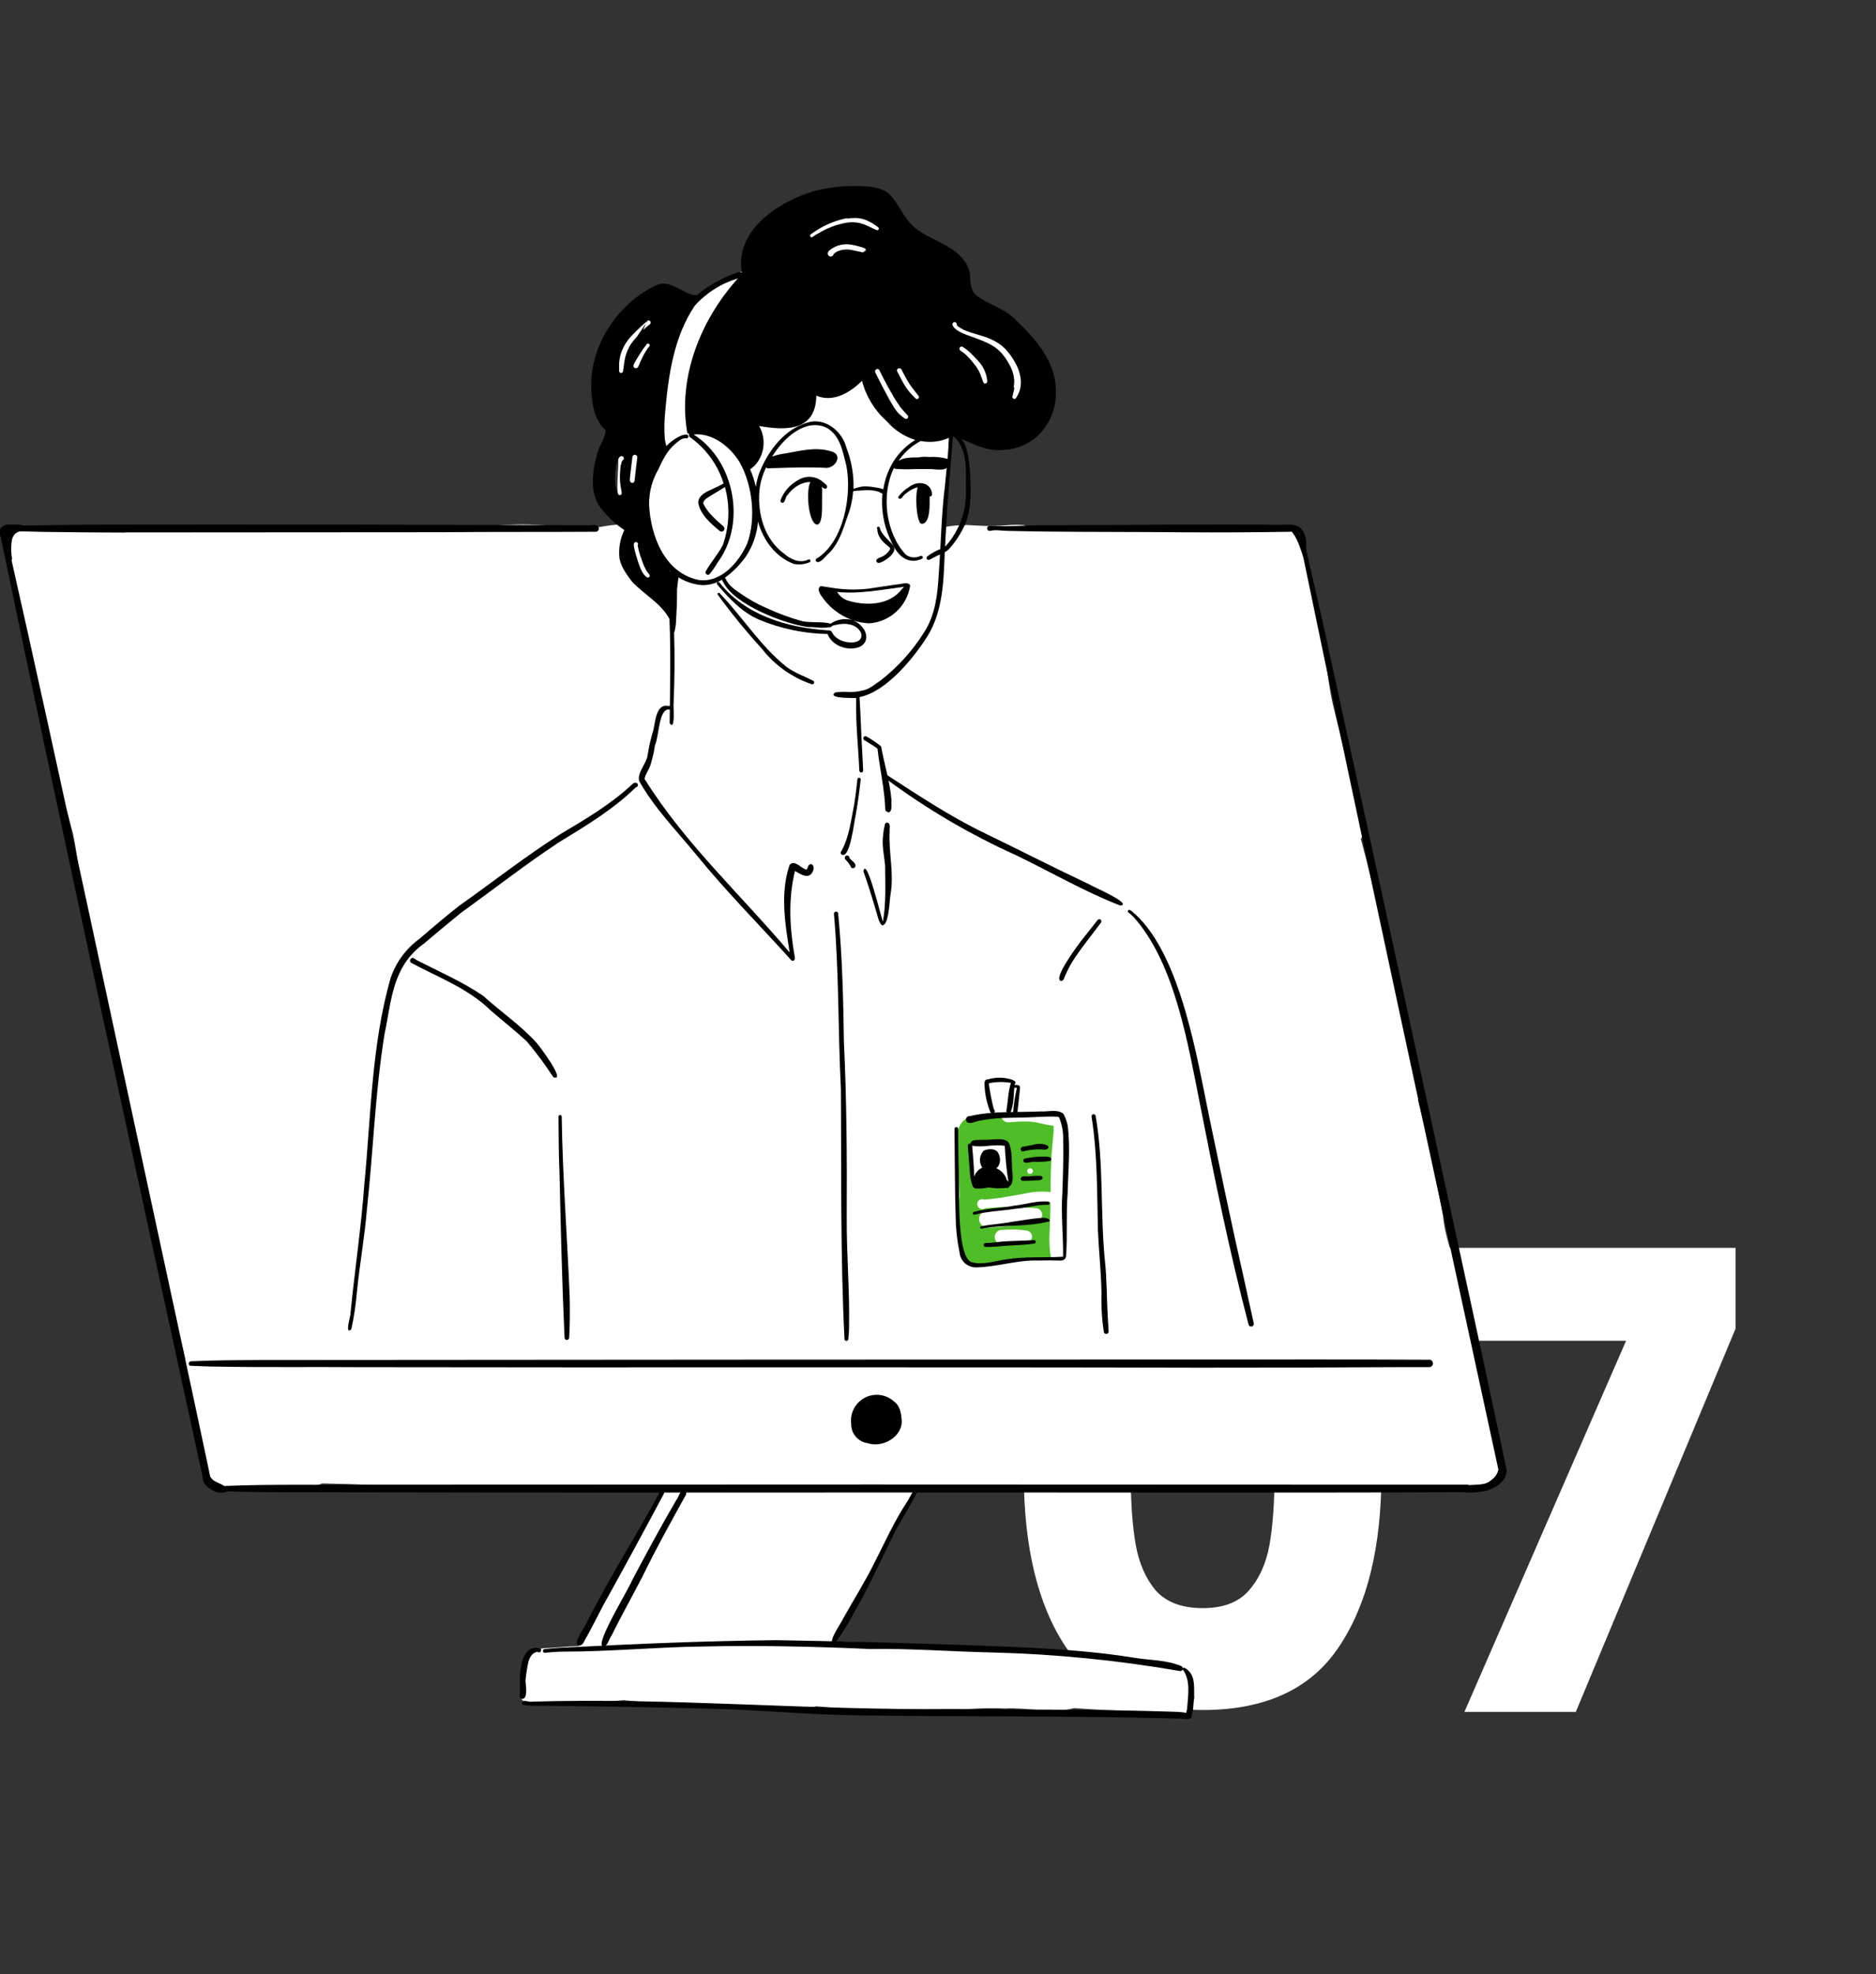 <svg xmlns="http://www.w3.org/2000/svg" width="787" height="828" viewBox="0 0 787 828" fill="none"><rect x="0" y="0" width="787" height="828" fill="#333333" stroke="none"/><path d="M429.484 617.875C429.484 587.259 435.358 563.14 447.106 545.518C459.032 527.896 478.167 519.085 504.511 519.085C530.855 519.085 549.901 527.896 561.649 545.518C573.575 563.14 579.538 587.259 579.538 617.875C579.538 648.847 573.575 673.144 561.649 690.766C549.901 708.388 530.855 717.199 504.511 717.199C478.167 717.199 459.032 708.388 447.106 690.766C435.358 673.144 429.484 648.847 429.484 617.875ZM534.682 617.875C534.682 599.897 532.724 586.102 528.808 576.49C524.892 566.7 516.793 561.805 504.511 561.805C492.229 561.805 484.13 566.7 480.214 576.49C476.298 586.102 474.34 599.897 474.34 617.875C474.34 629.979 475.052 640.036 476.476 648.046C477.9 655.878 480.748 662.286 485.02 667.27C489.47 672.076 495.967 674.479 504.511 674.479C513.055 674.479 519.463 672.076 523.735 667.27C528.185 662.286 531.122 655.878 532.546 648.046C533.97 640.036 534.682 629.979 534.682 617.875ZM728.082 557.266L661.065 718H614.34L682.158 562.339H599.121V523.357H728.082V557.266Z" fill="white"></path><path d="M345.6 105.192H346.371C350.419 101.87 355.563 100.192 360.786 100.487C363.256 99.557 365.778 98.574 368.265 97.661C364.849 94.642 359.507 96.064 355.304 95.906C351.573 95.642 348.648 98.03 346.546 100.891C345.758 102.137 344.462 103.524 344.654 105.069C344.963 105.151 345.281 105.192 345.6 105.192ZM344.462 110.739C344.162 110.539 343.926 110.258 343.78 109.929C343.634 109.599 343.585 109.235 343.638 108.878C343.672 108.686 343.725 108.498 343.796 108.316C338.769 107.175 340.573 100.996 343.078 98.17C340.976 98.82 336.808 103.085 335.301 100.031C334.898 98.942 335.739 97.959 336.44 97.24C338.169 95.554 340.194 94.203 342.412 93.255C340.976 89.498 349.313 89.288 351.643 88.621C357.641 87.243 363.937 88.177 369.281 91.236C370.577 92.131 372.556 93.114 372.293 94.958C373.432 96.379 375.254 98.697 373.484 100.329C373.06 100.699 372.511 100.894 371.949 100.874C371.386 100.855 370.852 100.622 370.454 100.224C369.806 100.628 369.158 101.049 368.475 101.4C370.227 101.997 373.607 104.174 371.172 105.947C368.633 107.105 365.655 105.262 363.168 104.946C361.294 106.456 359.262 107.772 357.3 109.177C357.064 109.64 356.681 110.013 356.212 110.237C355.743 110.461 355.213 110.524 354.705 110.416C354.197 110.309 353.738 110.036 353.4 109.64C353.061 109.245 352.863 108.749 352.834 108.229C350.119 108.931 347.212 111.599 344.462 110.739ZM422.527 170.406C422.124 169.991 421.822 169.489 421.642 168.938C421.463 168.387 421.412 167.802 421.494 167.229C421.897 162.489 422.65 158.311 422.825 153.712C418.446 148.99 414.067 143.548 407.849 141.424C411.598 144.935 412.158 150.201 414.593 154.397C416.152 156.328 418.201 159.996 415.766 161.963C416.082 163.841 414.015 165.719 412.438 164.122C410.302 161.471 408.515 158.469 406.431 155.801C403.979 152.29 400.633 150.236 398.391 146.796C398.187 146.472 398.094 146.09 398.127 145.708C398.159 145.327 398.315 144.966 398.571 144.682C398.827 144.397 399.169 144.205 399.544 144.133C399.92 144.062 400.308 144.115 400.651 144.285C400.568 144.121 400.519 143.942 400.507 143.758C400.495 143.575 400.52 143.391 400.58 143.217C400.641 143.043 400.736 142.884 400.859 142.748C400.983 142.611 401.132 142.502 401.299 142.425C401.479 142.337 401.677 142.292 401.877 142.292C402.077 142.292 402.274 142.337 402.455 142.425C404.577 143.368 406.511 144.688 408.165 146.322C408.165 146.111 407.832 145.602 407.692 145.321C405.397 141.81 401.264 140.055 397.813 138.054C397.102 137.792 396.52 137.261 396.193 136.576C395.866 135.891 395.819 135.104 396.062 134.385C396.208 133.935 396.468 133.53 396.815 133.209C396.815 130.856 399.582 130.663 401.018 131.681C404.119 133.191 413.279 134.35 412.876 138.703C418.989 140.072 425.943 142.038 428.5 148.411C430.444 151.237 433.982 156.907 430.584 159.716C430.935 163.946 428.237 173.461 422.527 170.406ZM259.968 163.472C258.812 162.805 259.022 161.331 259.005 160.19C259.005 150.306 260.529 139.44 268.656 132.787C270.6 131.945 274.331 127.381 275.837 130.733C275.959 130.702 276.086 130.695 276.21 130.714C276.335 130.732 276.454 130.776 276.562 130.841C276.67 130.906 276.763 130.993 276.837 131.095C276.911 131.197 276.964 131.313 276.993 131.436C277.044 131.624 277.034 131.824 276.964 132.007C276.895 132.19 276.77 132.346 276.608 132.454C276.177 132.818 275.727 133.158 275.259 133.472C274.471 135.807 273.507 138.036 272.509 140.301C272.744 140.308 272.976 140.364 273.19 140.463C273.403 140.563 273.595 140.704 273.753 140.88C274.155 140.501 274.69 140.298 275.242 140.314C275.794 140.33 276.316 140.566 276.695 140.968C276.8 141.136 276.869 141.324 276.9 141.521C276.932 141.717 276.923 141.917 276.876 142.11C276.829 142.303 276.743 142.485 276.625 142.644C276.507 142.804 276.358 142.938 276.187 143.039C275.861 143.236 275.472 143.299 275.101 143.215C272.128 146.626 269.998 150.691 268.883 155.081C268.305 156.45 268.516 158.908 266.606 159.084C266.142 159.084 265.696 158.899 265.368 158.569C265.039 158.24 264.855 157.794 264.855 157.328V157.135C263.454 156.205 264.207 154.326 264.504 153.01C265.577 148.58 266.982 144.237 268.708 140.02C266.501 144.057 264.067 148.13 263.594 152.799C263.226 155.081 262.77 157.363 262.49 159.645C262.735 161.366 262.315 164.455 259.968 163.472Z" fill="white"></path><path d="M271.264 135.223C270.082 132.848 273.923 130.332 274.619 133.463C274.777 133.678 274.89 133.923 274.95 134.184C275.01 134.445 275.016 134.716 274.967 134.98C274.918 135.243 274.816 135.493 274.667 135.714C274.518 135.936 274.324 136.123 274.1 136.265C273.875 136.407 273.624 136.5 273.362 136.538C273.1 136.577 272.833 136.56 272.578 136.488C272.322 136.416 272.085 136.292 271.88 136.123C271.674 135.953 271.506 135.743 271.386 135.504C271.317 135.392 271.259 135.275 271.212 135.152L271.264 135.223ZM262.208 211.996C257.758 210.237 259.235 201.599 259.235 197.676C259.687 195.529 258.54 185.361 261.999 186.593C262.573 184.657 263.998 179.362 266.501 182.581C267.04 179.485 270.343 179.327 270.204 182.423C271.629 183.004 271.038 184.657 270.847 185.818C271.028 185.948 271.177 186.119 271.279 186.318C271.382 186.517 271.436 186.737 271.438 186.962C271.351 189.935 271.177 192.908 270.881 195.864C270.586 198.819 270.134 207.14 266.275 206.965C266.045 207.249 265.747 207.471 265.41 207.609C265.073 207.748 264.707 207.798 264.346 207.756C264.485 209.392 264.485 212.119 262.208 211.996Z" fill="white"></path><path d="M628.897 608.116C629.741 610.614 630.655 613.395 629.337 615.858C628.717 617.994 627.292 619.805 625.364 620.909C623.377 624.745 616.785 623.443 613.058 623.794C603.4 625.087 593.653 625.599 583.912 625.325C568.671 624.833 553.394 624.622 538.083 624.868C532.528 624.868 526.99 624.516 521.453 624.199C519.572 623.83 514.755 624.199 513.12 622.721C511.511 622.621 509.896 622.698 508.303 622.95C486.892 624.551 465.392 622.862 443.928 623.97C433.767 623.742 423.483 623.794 413.252 622.95C405.535 623.777 392.456 623.196 389.485 623.284H385.776C383.631 626.804 381.117 630.041 379.008 633.578C368.46 651.562 361.429 671.799 348.842 688.569C358.212 688.234 367.704 689.642 376.969 690.188C390.751 690.628 404.533 691.226 418.298 691.596C432.853 692.194 447.567 692 461.929 694.024C465.504 693.883 469.084 693.936 472.653 694.182C479.684 695.625 486.716 696.699 493.871 697.702C495.023 697.784 496.128 698.189 497.061 698.87C497.993 699.552 498.715 700.482 499.145 701.555C501.922 706.06 500.147 711.99 499.145 716.865C499.372 717.101 499.5 717.416 499.5 717.745C499.5 718.073 499.372 718.388 499.145 718.624C498.983 718.783 498.783 718.897 498.564 718.955C498.346 719.014 498.116 719.015 497.896 718.959C497.672 718.927 497.459 718.836 497.281 718.695C497.108 718.739 496.927 718.739 496.754 718.695C481.337 717.956 465.885 717.498 450.556 716.407C441.485 718.888 431.007 716.055 421.726 716.566C407.662 715.862 393.739 718.325 379.676 718.079C367.494 718.079 355.364 716.671 343.217 715.721L342.267 715.633C342.04 715.774 341.778 715.847 341.511 715.844C335.236 715.844 328.977 716.724 322.684 716.478C311.293 716.249 299.515 715.668 288.281 715.158C280.107 714.753 271.95 713.996 263.794 713.293C263.126 713.293 262.475 713.169 261.825 713.081H261.614C250.592 714.225 239.429 714.084 228.389 714.841C223.73 714.384 216.365 715.651 218.914 708.26C219.916 706.694 218.914 704.881 219.459 703.21C220.074 701.565 220.447 699.84 220.566 698.089C220.988 697.082 221.341 696.047 221.621 694.992C223.379 690.575 229.092 691.472 232.907 690.997C236.141 690.786 239.464 690.487 242.769 690.399C247.849 680.756 254.195 671.799 259.065 662.015C265.008 648.808 271.693 635.947 279.087 623.495C279.087 623.337 279.211 623.196 279.281 623.038C274.816 623.425 270.245 623.038 265.78 623.495C251.523 624.498 237.53 624.622 223.309 624.762C201.352 624.674 179.36 623.566 157.527 623.003C150.038 622.439 142.62 622.352 135.184 622.176C130.965 624.076 120.101 624.023 117.78 624.393C111.768 624.534 105.826 625.572 99.85 625.466C96.591 625.601 93.382 624.632 90.74 622.717C88.1 620.801 86.181 618.05 85.294 614.908C85.159 614.046 85.2 613.166 85.417 612.321C83.659 607.341 83.026 601.64 81.901 596.713C80.143 590.378 78.93 583.937 77.84 577.497C77.466 574.916 77.389 572.3 77.612 569.701C77.014 566.534 76.135 563.754 75.397 560.674C70.457 534.859 63.091 509.485 57.818 483.987C57.495 483.8 57.247 483.508 57.114 483.16C54.917 477.529 54.214 471.299 52.913 465.475C50.223 455.656 47.639 445.678 45.881 435.718C43.983 424.72 42.365 413.652 40.607 402.583C38.445 393.204 36.476 383.913 34.859 374.428C32.978 366.298 32.398 357.904 30.657 349.792C27.898 338.935 24.593 328.06 21.991 317.185C18.141 299.588 15.258 281.886 11.197 264.394C10.806 264.322 10.447 264.125 10.175 263.834C9.903 263.543 9.731 263.172 9.685 262.775C8.858 256.117 7.613 249.516 5.959 243.014C4.693 237.119 1.036 229.447 4.359 223.956C4.13 223.393 4.57 222.918 5.449 222.513C5.676 222.26 5.916 222.019 6.17 221.792C6.379 221.589 6.66 221.475 6.952 221.475C7.244 221.475 7.524 221.589 7.734 221.792C14.234 220.784 20.813 220.372 27.388 220.56C42.471 221.352 57.624 222.32 72.707 222.461H72.584C100.887 221.563 129.013 221.053 157.316 221.986C159.551 222.103 161.771 222.433 163.943 222.971C167.565 222.848 171.204 222.637 174.825 222.689C181.646 222.408 188.537 222.689 195.375 223.024C197.469 222.029 199.715 221.392 202.02 221.141C215.494 219.238 229.191 219.613 242.54 222.25C248.746 221.95 254.705 219.997 260.928 219.98C261.883 219.895 262.845 219.924 263.794 220.068C266.237 219.856 268.681 219.698 271.124 219.522C271.278 219.114 271.498 218.733 271.775 218.396C272.202 215.283 272.384 212.141 272.32 208.999C272.882 200.324 275.308 191.842 277.171 183.378C277.171 179.155 275.29 175.107 276.081 170.796C275.73 163.177 278.085 156.155 280.3 149.046C283.623 139.086 287.068 127.842 296.491 122.105C301.413 119.343 306.177 115.982 311.328 113.87C313.719 114.275 313.209 116.703 311.328 117.512C312.365 119.501 310.027 121.225 308.937 122.651C306.03 125.579 303.394 128.765 301.062 132.171C297.918 137.963 295.554 144.146 294.03 150.56C290.707 160.343 289.283 171.359 292.993 181.161C295.894 180.744 298.853 181.061 301.601 182.081C304.349 183.102 306.798 184.793 308.726 187.003C310.871 189.15 312.242 193.109 315.564 189.854C316.356 189.017 316.943 188.007 317.278 186.905C317.614 185.803 317.689 184.637 317.498 183.501C316.932 182.55 316.533 181.508 316.32 180.422C316.18 177.43 319.625 175.67 322.297 175.899C327.395 176.216 332.986 176.04 337.521 173.559C339.56 171.799 341.459 168.456 340.527 165.728C340.316 161.1 345.133 164.461 347.559 163.863C351.075 163.141 354.995 162.561 357.72 159.886C359.811 156.067 363.626 156.226 363.784 161.012C366.527 167.073 371.126 172.103 376.916 175.371C372.662 170.462 368.478 164.989 366.544 158.725C365.999 155.557 366.122 152.513 364.048 149.82C362.519 148.166 362.958 145.492 365.595 145.932C367.828 146.847 369.023 149.205 370.377 151.07C373.358 155.793 376.666 160.303 380.274 164.567C378.221 160.633 375.925 156.83 373.4 153.181C372.903 152.784 372.583 152.205 372.51 151.572C372.438 150.939 372.619 150.303 373.013 149.803C373.188 149.589 373.396 149.405 373.629 149.257C373.647 148.922 373.731 148.594 373.876 148.291C374.021 147.988 374.224 147.717 374.474 147.493C374.724 147.269 375.015 147.097 375.332 146.986C375.648 146.875 375.983 146.828 376.318 146.847H376.547C380.537 148.131 381.821 152.918 383.772 156.226C385.424 159.868 387.762 163.37 388.448 167.347C388.674 167.762 388.771 168.234 388.727 168.704C388.683 169.175 388.5 169.621 388.202 169.987C390.487 174.579 387.552 177.606 383.526 173.84C382.994 173.893 382.458 173.893 381.926 173.84C382.063 174.447 381.955 175.083 381.626 175.61C381.297 176.138 380.773 176.513 380.168 176.656C379.906 176.699 379.639 176.699 379.377 176.656C382.007 178.038 384.74 179.214 387.552 180.175C390.153 181.02 392.825 179.77 395.533 179.858C398.96 179.735 399.681 182.92 398.187 184.434C398.285 184.408 398.388 184.408 398.486 184.434C398.578 184.456 398.665 184.497 398.741 184.554C398.817 184.611 398.881 184.682 398.928 184.765C398.976 184.847 399.007 184.938 399.018 185.032C399.03 185.127 399.022 185.222 398.996 185.314C398.969 185.408 398.928 185.497 398.873 185.577C398.117 195.924 397.818 206.5 396.534 216.865C396.31 218.258 396.157 219.662 396.077 221.071C399.313 220.477 402.597 220.188 405.887 220.208C409.403 220.402 413.024 220.666 416.329 220.595C420.688 220.595 425.118 219.821 429.373 220.226C429.703 220.28 430.014 220.417 430.278 220.623C430.542 220.829 430.751 221.098 430.884 221.405C449.272 220.331 467.801 223.165 486.154 222.162C490.285 222.162 494.416 222.162 498.459 222.408C502.173 222.027 505.907 221.874 509.639 221.95C516.548 221.563 523.703 222.109 530.594 221.528C533.315 221.057 536.079 220.874 538.839 220.983C540.35 220.648 542.513 221.141 542.548 222.953C542.574 223.128 542.574 223.306 542.548 223.481C548.577 229.904 551.337 251.038 552.92 257.215C556.101 269.673 556.295 282.959 559.143 295.4C561.832 306.627 564.539 317.467 567.176 328.606C567.51 330.84 573.329 349.546 570.886 351.851C577.073 374.498 581.574 397.603 586.83 420.479C589.572 431.037 591.682 441.596 594.037 452.154C594.669 454.571 595.167 457.02 595.532 459.492C595.57 459.82 595.526 460.154 595.403 460.461C595.28 460.768 595.083 461.04 594.828 461.251C599.012 477.353 602.44 493.718 605.376 510.013C606.325 520.201 610.65 529.598 613.023 539.399C613.357 541.036 617.365 557.612 617.892 565.584C619.387 569.385 619.404 573.696 621.303 577.356C622.112 579.89 621.865 581.966 622.498 584.395C623.113 588.319 624.748 592.014 625.381 595.886C626.542 600.408 628.563 604.051 628.897 608.116Z" fill="white"></path><path d="M430.922 491.11C430.912 491.347 430.972 491.581 431.095 491.784C431.218 491.986 431.399 492.147 431.613 492.247C431.828 492.346 432.068 492.379 432.301 492.342C432.535 492.305 432.753 492.199 432.926 492.038C433.099 491.876 433.221 491.667 433.275 491.436C433.33 491.206 433.314 490.964 433.231 490.742C433.148 490.52 433.001 490.328 432.808 490.19C432.616 490.052 432.387 489.975 432.15 489.968C431.838 489.962 431.536 490.079 431.307 490.291C431.078 490.504 430.94 490.798 430.922 491.11ZM408.007 488.386C407.432 491.23 407.547 494.171 408.341 496.962C413.341 496.839 418.324 496.171 423.342 496.276C422.763 492.481 422.676 488.527 422.377 484.678C422.272 482.921 422.272 480.742 421.009 479.406C418.209 478.839 415.342 478.691 412.499 478.967C410.915 479.422 409.284 479.693 407.639 479.775C408.062 482.637 408.18 485.535 407.99 488.421L408.007 488.386ZM428.817 506.556C427.273 506.556 425.729 506.697 424.202 506.82C420.763 507.066 417.324 507.341 413.885 507.646C412.964 507.772 412.127 508.247 411.545 508.973C410.964 509.699 410.682 510.621 410.758 511.549C410.835 512.477 411.264 513.34 411.956 513.96C412.649 514.581 413.553 514.912 414.482 514.886H414.815C421.581 514.589 428.308 513.707 434.923 512.25C435.283 512.182 435.627 512.044 435.935 511.843C436.242 511.642 436.507 511.382 436.714 511.079C436.921 510.775 437.066 510.434 437.141 510.074C437.216 509.714 437.22 509.342 437.151 508.981C437.043 508.375 436.735 507.823 436.277 507.412C435.82 507.001 435.238 506.756 434.624 506.714C433.256 506.609 431.887 506.539 430.501 506.539H428.746L428.817 506.556ZM419.921 515.835C419.176 515.94 418.496 516.319 418.014 516.898C417.532 517.477 417.282 518.215 417.312 518.968C417.343 519.722 417.652 520.437 418.179 520.975C418.707 521.513 419.415 521.835 420.167 521.88H420.272C422.43 521.774 424.588 521.722 426.729 521.634H427.431C428.518 521.634 429.571 521.423 430.641 521.247C430.978 521.214 431.306 521.115 431.604 520.954C431.903 520.794 432.166 520.576 432.38 520.313C432.594 520.05 432.753 519.747 432.849 519.421C432.946 519.096 432.976 518.755 432.94 518.418C432.879 517.862 432.641 517.34 432.262 516.929C431.883 516.518 431.383 516.239 430.834 516.133C429.869 515.993 428.922 515.887 427.957 515.782C426.992 515.676 426.202 515.694 425.29 515.676H424.571C423.027 515.676 421.465 515.782 419.921 515.87V515.835ZM410.797 529.893C402.866 530.279 402.849 522.073 402.937 515.483C402.681 515.481 402.428 515.428 402.193 515.328C401.957 515.228 401.744 515.082 401.564 514.899C401.385 514.717 401.244 514.5 401.148 514.263C401.052 514.025 401.004 513.771 401.006 513.515C400.998 513.392 400.998 513.269 401.006 513.146C401.27 511.037 401.55 508.823 401.814 506.855C402.235 505.642 402.042 503.499 402.498 502.022C402.217 493.816 402.024 485.61 401.638 477.421C401.305 474.099 402.814 470.198 406.042 468.88C406.35 468.86 406.654 468.961 406.89 469.161C407.125 469.361 407.274 469.645 407.305 469.952C407.497 469.918 407.685 469.865 407.867 469.794C411.887 468.39 416.055 467.452 420.289 467C420.115 467.441 420.061 467.92 420.131 468.388C420.248 469.105 420.64 469.747 421.224 470.177C421.808 470.607 422.537 470.792 423.255 470.69H423.992C425.044 470.585 426.115 470.515 427.167 470.427C428.799 470.427 430.413 470.339 432.045 470.427C432.975 470.515 433.887 470.602 434.817 470.761C436.151 471.059 437.484 471.411 438.853 471.674C439.835 471.868 440.836 472.008 441.818 472.166H441.994C442.002 472.254 442.002 472.342 441.994 472.43V474.837C441.783 477.438 441.467 480.109 441.257 482.64C441.046 485.17 440.976 488.017 440.871 490.723C440.748 493.834 440.713 496.944 440.713 500.072C440.511 499.966 440.29 499.9 440.064 499.879C436.606 499.602 433.127 499.857 429.747 500.634C426.43 501.232 423.079 501.812 419.763 502.391H419.5C417.342 502.743 415.148 502.989 412.955 503.13C412.77 503.03 412.567 502.964 412.359 502.936C412.043 502.904 411.725 502.937 411.423 503.034C411.121 503.13 410.842 503.289 410.604 503.499C410.373 503.725 410.195 504.001 410.083 504.304C409.971 504.608 409.927 504.933 409.955 505.256C410.029 505.778 410.283 506.258 410.675 506.612C411.066 506.965 411.569 507.169 412.095 507.189C412.363 507.19 412.627 507.13 412.868 507.013L413.306 506.785C415.499 506.556 417.693 506.363 419.903 506.275C422.114 506.187 424.202 506.099 426.36 506.029C428.518 505.959 431.08 505.801 433.379 505.66C434.572 505.66 435.73 505.432 436.888 505.273C437.239 505.273 437.625 505.098 437.976 505.027L438.695 504.852C439.344 504.623 439.993 504.395 440.643 504.131V506.451C440.643 509.21 440.502 511.951 440.397 514.71V514.974C440.292 517.047 440.186 519.138 440.257 521.212V520.755C440.277 522.335 440.376 523.912 440.555 525.482C440.656 526.342 440.82 527.194 441.046 528.03C434.537 528.294 427.922 528.469 421.412 528.856C418.394 528.856 415.429 529.998 412.411 529.998C411.823 530.01 411.235 529.963 410.657 529.858L410.797 529.893Z" fill="#4EBD26"></path><path d="M441 514.877C441.012 514.918 441.012 514.96 441 515V514.877ZM442.991 472C443.003 472.076 443.003 472.152 442.991 472.228V472Z" fill="#4EBD26"></path><path d="M339.12 363.115C340.396 361.347 341.794 363.256 341.217 364.882C339.68 369.212 336.22 366.914 333.511 365.288C330.575 377.076 331.292 389.305 333.371 401.146C333.686 402.012 333.231 403.355 332.113 402.913C318.797 388.121 304.66 373.948 292.061 358.449C283.795 348.376 274.586 339.009 268.138 327.575C267.194 323.882 271.388 320.224 271.72 316.424C272.279 312.981 273.067 309.58 274.079 306.245C274.953 302.71 275.18 294.952 280.458 296.118C280.648 296.046 280.859 296.05 281.047 296.128C281.235 296.207 281.387 296.355 281.471 296.542C281.546 296.737 281.542 296.954 281.46 297.145C281.379 297.337 281.226 297.489 281.034 297.567C280.871 297.628 280.691 297.628 280.528 297.567C276.299 297.426 276.473 309.125 274.778 312.483C274.38 315.313 273.743 318.104 272.874 320.824C272.297 322.839 270.724 324.642 270.392 326.674C287.185 353.695 310.934 375.379 331.274 399.502C329.335 387.45 327.203 374.46 331.274 362.673C333.616 360.446 336.062 364.334 338.386 364.758C338.674 364.231 338.919 363.681 339.12 363.115ZM352.821 358.219C352.698 358.005 352.651 357.755 352.69 357.51C352.728 357.266 352.848 357.042 353.03 356.876C356.333 350.815 357.05 343.746 358.395 337.065C358.919 333.655 359.339 330.209 359.706 326.78C359.732 326.602 359.824 326.441 359.964 326.329C360.103 326.217 360.28 326.164 360.457 326.179C360.547 326.188 360.634 326.215 360.713 326.258C360.793 326.301 360.863 326.359 360.92 326.43C360.977 326.501 361.019 326.582 361.045 326.669C361.07 326.757 361.078 326.849 361.069 326.939C360.51 331.923 359.863 336.924 358.972 341.855C358.343 344.276 356.543 361.365 352.821 358.219ZM371.396 340.034C371.388 339.94 371.388 339.846 371.396 339.752C371.134 331.092 369.09 322.574 368.111 313.985C366.276 312.624 364.476 311.635 362.606 310.451C362.4 310.333 362.248 310.138 362.185 309.908C362.121 309.678 362.15 309.431 362.266 309.222C362.382 309.014 362.575 308.86 362.802 308.796C363.03 308.731 363.274 308.761 363.48 308.878C365.644 310.088 367.702 311.484 369.631 313.049C370.994 320.701 373.388 328.017 374 335.722C373.755 337.224 374.594 340.388 372.654 340.794C372.281 340.47 371.855 340.213 371.396 340.034Z" fill="black"></path><path d="M357.008 363.631C356.344 362.446 355.53 361.352 354.587 360.375C354.499 360.257 354.439 360.119 354.412 359.974C354.384 359.829 354.39 359.679 354.427 359.536C354.465 359.393 354.535 359.261 354.631 359.149C354.727 359.036 354.846 358.947 354.981 358.888C355.116 358.828 355.263 358.8 355.41 358.805C355.557 358.81 355.702 358.848 355.832 358.916C355.963 358.985 356.077 359.082 356.165 359.2C356.253 359.319 356.313 359.456 356.341 359.601C356.358 359.694 356.358 359.789 356.341 359.883C357.219 361.009 359.851 362.382 358.517 363.895C358.279 364.081 357.978 364.165 357.679 364.129C357.38 364.093 357.107 363.939 356.921 363.702L357.008 363.631ZM470.039 379.823C454.897 373.98 440.877 365.743 426.279 358.703C407.181 350.105 389.053 339.485 372.203 327.024C369.887 327.499 370.869 323.804 372.642 325.405C385.801 333.941 398.96 342.653 413.26 349.534C427.841 356.574 442.421 364.071 457.037 370.953C458.634 372.009 475.267 379.066 470.039 379.823ZM463.09 558.669C462.257 553.345 461.922 547.953 462.09 542.566C461.967 533.678 460.967 524.808 460.581 515.92C460.213 500.08 460.423 484.03 457.914 468.296C457.884 468.067 457.944 467.836 458.082 467.652C458.22 467.468 458.424 467.345 458.651 467.31C458.863 467.286 459.077 467.338 459.254 467.457C459.431 467.576 459.559 467.755 459.616 467.961C463.126 488.113 461.494 508.581 463.529 528.838C464.389 536.952 464.266 545.118 464.757 553.249C464.863 555.009 465.038 556.769 465.073 558.423C465.079 558.663 465.002 558.898 464.855 559.087C464.707 559.276 464.499 559.409 464.266 559.461C464.137 559.487 464.004 559.487 463.875 559.461C463.746 559.435 463.624 559.384 463.514 559.31C463.405 559.236 463.311 559.142 463.239 559.032C463.166 558.922 463.116 558.799 463.09 558.669ZM444.895 411.379C442 410.094 451.756 396.982 453.247 395.011C455.651 391.931 458.09 388.851 460.529 385.789C460.699 385.62 460.929 385.526 461.169 385.526C461.409 385.526 461.639 385.62 461.81 385.789C461.964 385.961 462.049 386.183 462.049 386.414C462.049 386.645 461.964 386.867 461.81 387.039C457.634 392.723 453.037 398.144 449.37 404.145C448.171 406.275 447.11 408.479 446.194 410.745C446.086 410.987 445.897 411.183 445.66 411.299C445.422 411.415 445.151 411.443 444.895 411.379ZM523.799 555.572C515.886 525.424 509.64 494.853 503.639 464.265C498.515 438.887 493.111 403.969 475.372 384.416C474.744 383.767 474.057 383.178 473.32 382.656C473.207 382.541 473.144 382.386 473.144 382.225C473.144 382.064 473.207 381.909 473.32 381.794C473.377 381.707 473.465 381.644 473.565 381.618C474.618 381.618 475.46 382.938 476.355 383.519C495.533 401.294 502.235 444.114 507.446 469.264C512.026 491.087 516.517 512.928 521.483 534.664C522.939 541.439 524.466 548.18 525.957 554.956C526.039 555.243 526.003 555.551 525.858 555.811C525.713 556.072 525.471 556.264 525.185 556.346C524.899 556.428 524.592 556.392 524.332 556.247C524.072 556.102 523.88 555.859 523.799 555.572ZM236.837 561.133C235.766 537.884 235.24 514.583 234.696 491.316C234.345 483.695 234.38 476.092 234.293 468.437C234.277 468.338 234.282 468.238 234.309 468.142C234.336 468.047 234.383 467.958 234.447 467.882C234.511 467.806 234.591 467.746 234.681 467.704C234.771 467.662 234.869 467.641 234.968 467.641C235.067 467.641 235.165 467.662 235.255 467.704C235.345 467.746 235.425 467.806 235.489 467.882C235.553 467.958 235.601 468.047 235.627 468.142C235.654 468.238 235.659 468.338 235.644 468.437C236.012 493.674 237.977 518.859 238.995 544.115C239.118 549.834 239.1 555.449 238.767 561.116C238.756 561.243 238.72 561.367 238.661 561.48C238.602 561.593 238.521 561.694 238.423 561.776C238.325 561.857 238.212 561.919 238.091 561.957C237.969 561.995 237.841 562.008 237.714 561.996C237.49 561.98 237.278 561.884 237.117 561.726C236.956 561.568 236.857 561.358 236.837 561.133ZM146.563 558.053C145.002 558.194 147.195 551.63 147.072 550.556C148.827 532.622 151.529 514.794 152.827 496.825C155.652 467.926 155.81 438.429 163.828 410.323C166.046 403.711 170.251 397.95 175.865 393.832C181.392 389.115 186.901 384.364 192.639 379.893C206.833 369.862 220.502 359.073 235.187 349.78C245.522 343.638 256.049 337.461 264.91 329.224C265.559 328.503 266.893 327.728 267.524 328.837C267.633 329.083 267.643 329.361 267.552 329.614C267.46 329.867 267.274 330.074 267.033 330.192H266.752C257.26 339.52 245.803 346.331 234.538 353.248C220.502 362.47 207.29 372.853 193.656 382.639C188.393 386.898 183.129 391.298 177.865 395.75C173.421 398.868 169.889 403.122 167.636 408.07C163.846 416.148 163.179 425.089 161.319 433.695C157.354 458.07 156.6 482.78 153.915 507.296C152.968 519.053 150.792 530.633 149.687 542.355C149.248 547.378 148.492 552.369 147.423 557.297C147.377 557.503 147.252 557.683 147.075 557.798C146.898 557.914 146.683 557.955 146.476 557.913L146.563 558.053Z" fill="black"></path><path d="M232.096 451.748C228.714 446.541 225.013 441.549 221.017 436.801C216.136 432.271 210.886 428.164 205.846 423.793C196.453 414.574 183.864 409.921 172.486 403.822C171.31 403.064 172.486 401.143 173.715 401.971C174.119 402.253 174.505 402.5 174.804 402.676C184.162 407.524 193.977 411.719 202.704 417.676C209.99 424.286 218.418 430.015 225.002 437.277C226.161 438.458 237.908 454.163 232.096 451.748ZM328.016 210.867C327.795 210.795 327.612 210.637 327.507 210.429C327.401 210.22 327.382 209.979 327.454 209.757C328.794 206.222 331.347 203.284 334.653 201.472C336.265 200.397 338.186 199.887 340.116 200.021C342.047 200.155 343.879 200.925 345.329 202.213C345.926 202.882 347.506 203.587 346.839 204.627C346.171 205.667 345.171 204.398 344.486 204.046C339.991 199.904 333.389 203.323 330.439 207.571C329.316 208.364 329.597 211.043 328.016 210.867Z" fill="black"></path><path d="M342.467 219.968C338.84 218.84 337.736 203.221 340.715 201.162C340.868 201.04 341.06 200.984 341.253 201.004C341.445 201.024 341.623 201.119 341.749 201.269C341.852 201.394 341.908 201.553 341.906 201.717C342.028 201.795 342.132 201.9 342.211 202.024C342.29 202.148 342.341 202.287 342.362 202.433C342.922 201.842 343.693 202.344 344.114 202.827C345.34 204.439 344.745 206.607 344.902 208.505C344.692 210.744 345.568 220.631 342.467 219.968ZM377.123 209.114C377.053 209.057 376.994 208.985 376.951 208.905C376.908 208.824 376.88 208.735 376.87 208.644C376.861 208.552 376.869 208.46 376.894 208.371C376.919 208.283 376.962 208.201 377.018 208.129C378.177 206.624 379.597 205.349 381.206 204.368C384.71 201.448 390.772 202.039 391 207.43C390.334 209.508 388.95 207.054 388.477 206.141C386.252 202.559 382.047 205.281 379.717 207.251C378.84 207.735 378.245 209.687 377.123 209.114Z" fill="black"></path><path d="M386.523 219.684C384.061 219.281 383.282 200.961 386.682 203.188C386.902 203.187 387.113 203.271 387.271 203.422C387.43 203.572 387.523 203.777 387.532 203.994C390.012 202.714 390.012 206.799 389.977 208.307C389.994 210.989 390.437 219.965 386.523 219.684ZM367.678 235.515C367.341 234.656 368.315 234.182 368.971 233.884C370.839 233.307 372.42 232.056 373.399 230.378C373.647 229.782 372.867 229.414 372.531 229.028C370.175 227.275 368.05 224.943 368.05 221.858C367.518 221.28 368.439 220.543 368.918 221.104C369.166 221.367 369.166 221.893 369.307 222.191C370.512 224.803 372.761 226.486 374.621 228.625C376.64 231.202 372.85 234.077 370.777 235.287C369.856 235.725 368.28 236.724 367.678 235.515ZM340.473 286.95C332.21 284.119 324.963 278.958 319.626 272.102C313.04 264.878 306.856 257.305 301.1 249.417C300.657 248.68 301.809 248.295 302.11 249.031C311.656 258.954 319.113 271.102 329.952 279.71C333.406 282.235 337.462 283.637 341.234 285.565C341.32 285.626 341.392 285.703 341.447 285.792C341.502 285.88 341.538 285.979 341.555 286.081C341.571 286.184 341.567 286.289 341.543 286.39C341.518 286.491 341.473 286.586 341.412 286.67C341.307 286.811 341.159 286.915 340.99 286.966C340.82 287.016 340.639 287.011 340.473 286.95Z" fill="black"></path><path d="M355.39 91.479C351.25 92.299 347.278 93.811 343.638 95.951C342.426 96.673 341.248 97.466 340.124 98.275C339.975 98.388 339.877 98.554 339.85 98.739C339.824 98.924 339.872 99.112 339.984 99.261C340.045 99.349 340.127 99.42 340.222 99.469C340.317 99.518 340.422 99.543 340.528 99.543C340.671 99.537 340.81 99.495 340.932 99.42C341.846 98.768 342.689 98.152 343.708 97.659C344.84 96.966 346.013 96.342 347.221 95.793H347.309C348.616 95.197 349.96 94.685 351.332 94.261H351.508C352.541 93.943 353.59 93.684 354.653 93.486M354.653 93.486C355.442 93.345 356.24 93.257 357.042 93.222H356.919C357.652 93.207 358.385 93.237 359.115 93.31C359.671 93.368 360.222 93.462 360.766 93.592C361.416 93.768 362.048 93.979 362.681 94.191C363.313 94.402 363.963 94.754 364.578 95.036C365.193 95.317 365.474 95.476 365.931 95.669L367.688 96.479C367.851 96.558 368.039 96.569 368.21 96.51C368.381 96.451 368.522 96.326 368.601 96.162C368.676 96.016 368.694 95.847 368.652 95.687C368.609 95.528 368.51 95.39 368.373 95.3C366.824 94.085 365.123 93.079 363.313 92.306C362.1 91.827 360.82 91.536 359.519 91.444H358.254C357.283 91.45 356.315 91.526 355.355 91.673L354.653 93.486ZM347.52 105.565C347.419 105.695 347.345 105.844 347.302 106.004C347.258 106.163 347.247 106.329 347.268 106.493C347.29 106.657 347.343 106.814 347.425 106.957C347.508 107.1 347.618 107.225 347.748 107.325C347.916 107.456 348.114 107.542 348.324 107.573C348.533 107.604 348.748 107.581 348.946 107.504C349.144 107.428 349.319 107.302 349.454 107.138C349.589 106.974 349.679 106.778 349.716 106.568C349.765 106.517 349.818 106.47 349.874 106.428C350.001 106.307 350.136 106.195 350.278 106.093H350.155C350.522 105.852 350.903 105.635 351.297 105.442L352.105 105.107C352.452 105 352.804 104.912 353.159 104.843H353.019C353.501 104.758 353.988 104.699 354.477 104.667H354.336C354.798 104.632 355.262 104.632 355.724 104.667C356.62 104.667 357.481 104.913 358.394 105.072H358.236L360.713 105.565L362.084 105.899C362.325 105.955 362.579 105.917 362.794 105.793C363.009 105.669 363.17 105.468 363.243 105.23C363.303 105.011 363.281 104.777 363.18 104.572C363.08 104.368 362.909 104.207 362.698 104.121C361.984 103.825 361.25 103.578 360.503 103.381C359.16 102.973 357.785 102.684 356.392 102.519C355.534 102.413 354.667 102.413 353.809 102.519C353.035 102.614 352.27 102.779 351.526 103.012C350.778 103.256 350.064 103.593 349.4 104.015C349.079 104.198 348.768 104.398 348.469 104.614L347.889 105.107L347.994 105.001C347.823 105.106 347.669 105.237 347.538 105.389L347.52 105.565ZM271.277 144.406C270.212 145.744 269.227 147.143 268.326 148.597C267.869 149.319 267.412 150.058 266.991 150.798C266.544 151.51 266.145 152.251 265.796 153.016C265.691 153.278 265.693 153.57 265.801 153.831C265.91 154.091 266.116 154.298 266.376 154.407C266.508 154.441 266.647 154.441 266.78 154.407C266.993 154.415 267.204 154.357 267.383 154.24C267.563 154.124 267.702 153.954 267.781 153.756C268.255 152.541 268.8 151.361 269.327 150.234L269.907 149.107L270.399 148.209C270.557 147.91 270.732 147.628 270.926 147.329L271.628 146.255L272.401 145.251C272.512 145.1 272.561 144.912 272.538 144.725C272.515 144.539 272.422 144.368 272.278 144.248C272.156 144.144 272 144.087 271.839 144.089C271.731 144.092 271.624 144.118 271.527 144.167C271.429 144.216 271.344 144.285 271.277 144.371V144.406ZM271.822 134.37C271.136 134.934 270.469 135.532 269.801 136.131C269.432 136.465 269.046 136.782 268.677 137.134C267.412 138.367 266.13 139.599 264.918 140.902C263.742 142.131 262.727 143.503 261.896 144.987C261.108 146.402 260.516 147.919 260.139 149.495C260.034 149.952 259.946 150.445 259.876 150.921C259.803 151.352 259.756 151.787 259.735 152.224V155.675C259.752 155.876 259.842 156.064 259.987 156.203C260.133 156.343 260.324 156.424 260.526 156.432C260.724 156.432 260.915 156.364 261.069 156.239C261.223 156.114 261.329 155.939 261.369 155.745C261.474 154.935 261.597 154.108 261.703 153.298L261.861 152.101C261.984 151.255 262.159 150.34 262.353 149.583C262.58 148.771 262.85 147.972 263.161 147.188M263.161 147.188C263.407 146.607 263.705 146.026 264.004 145.427C264.411 144.698 264.869 143.998 265.374 143.332C265.936 142.593 266.551 141.871 267.131 141.184L267.254 141.043M267.254 141.043L269.678 138.543L269.784 138.437M269.784 138.437C270.732 137.592 271.699 136.677 272.7 135.92C272.867 135.751 272.961 135.523 272.961 135.286C272.961 135.048 272.867 134.82 272.7 134.652C272.62 134.557 272.521 134.481 272.408 134.43C272.296 134.378 272.174 134.352 272.05 134.353C271.825 134.356 271.608 134.437 271.435 134.581L269.784 138.437ZM412.485 160.253C412.54 160.425 412.648 160.575 412.793 160.682C412.938 160.79 413.113 160.849 413.293 160.851H413.451C413.653 160.817 413.835 160.711 413.964 160.552C414.094 160.394 414.161 160.193 414.154 159.989C414.154 159.636 414.119 159.284 414.048 158.932L413.908 158.175C413.78 157.515 413.598 156.868 413.363 156.238C413.005 155.242 412.534 154.291 411.958 153.404C411.418 152.629 410.831 151.888 410.201 151.185C409.358 150.234 408.444 149.424 407.566 148.456C407.039 147.928 406.477 147.417 405.897 146.942C405.237 146.393 404.538 145.893 403.807 145.445C403.702 145.39 403.587 145.357 403.469 145.347C403.351 145.336 403.233 145.35 403.12 145.386C403.007 145.422 402.903 145.48 402.813 145.556C402.722 145.633 402.648 145.727 402.594 145.832C402.537 145.936 402.5 146.05 402.488 146.168C402.475 146.286 402.486 146.405 402.521 146.519C402.555 146.632 402.612 146.737 402.688 146.828C402.764 146.919 402.858 146.994 402.963 147.047L403.139 147.171H403.051C403.525 147.47 403.982 147.804 404.439 148.139C404.948 148.562 405.44 149.019 405.915 149.495L407.215 150.903C407.847 151.592 408.433 152.322 408.971 153.087V152.981C409.5 153.7 409.982 154.453 410.412 155.235V155.111C410.781 155.833 411.097 156.573 411.413 157.312V157.436C411.8 158.369 412.169 159.355 412.502 160.341L412.485 160.253ZM425.538 162.788C425.38 163.475 425.204 164.161 425.063 164.866C424.923 165.57 424.87 165.817 424.747 166.292C424.699 166.486 424.722 166.69 424.812 166.868C424.903 167.046 425.054 167.186 425.239 167.26C425.42 167.337 425.622 167.343 425.807 167.278C425.992 167.213 426.147 167.081 426.24 166.908C427.046 165.716 427.64 164.394 427.997 162.999C428.402 161.012 428.348 158.958 427.839 156.995C427.594 155.937 427.247 154.905 426.802 153.914C426.366 152.973 425.879 152.056 425.344 151.167C424.257 149.302 422.941 147.581 421.427 146.044C420.616 145.258 419.734 144.551 418.792 143.931C417.984 143.4 417.138 142.929 416.262 142.522C415.196 141.998 414.092 141.556 412.959 141.202L411.905 140.867L407.109 139.423H407.215C406.108 139.036 405.019 138.684 403.947 138.191H404.035C403.553 137.951 403.084 137.686 402.63 137.399L401.909 136.888L401.47 136.465L401.347 136.289C401.355 136.225 401.355 136.16 401.347 136.096C401.364 135.979 401.358 135.859 401.328 135.745C401.298 135.63 401.246 135.523 401.173 135.429C401.101 135.335 401.011 135.257 400.908 135.199C400.805 135.141 400.691 135.105 400.574 135.092C400.456 135.077 400.337 135.086 400.222 135.118C400.108 135.15 400.001 135.205 399.908 135.278C399.815 135.352 399.737 135.444 399.68 135.548C399.622 135.652 399.586 135.766 399.573 135.884C399.555 135.96 399.555 136.038 399.573 136.113C399.589 136.235 399.625 136.354 399.678 136.465C399.678 136.589 399.801 136.747 399.871 136.87C400.047 137.171 400.266 137.444 400.521 137.68C401.308 138.386 402.189 138.979 403.139 139.441C404.576 140.108 406.048 140.696 407.548 141.202C409.831 141.96 412.072 142.841 414.259 143.843C415.209 144.303 416.13 144.821 417.017 145.392C417.59 145.779 418.141 146.196 418.669 146.642C419.243 147.145 419.789 147.68 420.302 148.245C420.847 148.896 421.357 149.565 421.848 150.269C422.535 151.293 423.168 152.35 423.746 153.439C424.062 154.09 424.361 154.742 424.624 155.446C424.851 156.072 425.033 156.713 425.169 157.365C425.169 157.365 425.169 157.259 425.169 157.207C425.292 157.876 425.397 158.562 425.467 159.249C425.494 159.759 425.494 160.271 425.467 160.781L425.257 162.313L425.538 162.788ZM376.805 154.478C376.58 154.598 376.41 154.801 376.332 155.044C376.253 155.287 376.272 155.551 376.384 155.78C377.332 157.541 378.263 159.478 379.317 161.256C379.875 162.208 380.497 163.12 381.18 163.985C381.478 164.373 381.794 164.725 382.111 165.077C382.761 165.799 383.428 166.486 384.148 167.172C384.294 167.303 384.48 167.378 384.675 167.384C384.878 167.371 385.07 167.291 385.22 167.155C385.372 167.025 385.47 166.843 385.496 166.645C385.522 166.446 385.474 166.246 385.361 166.081C384.535 164.989 383.692 163.915 382.848 162.859M382.848 162.859C382.025 161.779 381.268 160.65 380.582 159.478C380.196 158.774 379.792 158.087 379.423 157.383L378.175 154.988C378.095 154.829 377.971 154.696 377.819 154.602C377.667 154.509 377.493 154.46 377.315 154.46C377.156 154.459 377 154.495 376.858 154.566L382.848 162.859ZM367.582 154.918C367.369 155.031 367.207 155.222 367.132 155.452C367.056 155.682 367.073 155.932 367.178 156.15C368.636 159.126 370.112 162.101 371.693 164.954L372.94 167.296C373.362 168.07 373.819 168.792 374.258 169.549C374.889 170.71 375.63 171.806 376.471 172.824C377.031 173.467 377.648 174.056 378.316 174.585L378.896 175.043C379.124 175.219 379.37 175.377 379.616 175.536C379.766 175.638 379.944 175.693 380.126 175.694C380.249 175.695 380.371 175.669 380.484 175.617C380.596 175.565 380.696 175.49 380.775 175.395C380.916 175.234 380.994 175.028 380.994 174.814C380.994 174.6 380.916 174.393 380.775 174.233L379.476 172.789C378.738 172.014 378.035 171.204 377.385 170.377V170.289V170.377V170.254C376.454 168.986 375.628 167.63 374.785 166.292C374.762 166.241 374.733 166.194 374.697 166.151V166.063L372.501 162.242C372.255 161.802 372.027 161.344 371.798 160.904C371.359 160.077 370.92 159.267 370.498 158.439C370.077 157.612 369.427 156.326 368.9 155.252C368.824 155.098 368.706 154.968 368.56 154.878C368.414 154.788 368.246 154.74 368.074 154.742C367.933 154.743 367.794 154.779 367.67 154.847L367.582 154.918ZM377.069 193.196C379.475 191.77 382.532 191.875 385.343 191.84C385.65 191.77 385.961 191.717 386.274 191.682C387.383 191.55 388.503 191.55 389.612 191.682C392.278 191.489 394.957 191.751 397.535 192.456C397.746 189.533 397.939 186.611 398.062 183.653C394.354 185.292 390.232 185.747 386.257 184.956C382.591 186.894 379.441 189.683 377.069 193.09V193.196ZM264.25 201.489C264.245 201.756 264.342 202.014 264.522 202.211C264.702 202.407 264.951 202.527 265.216 202.545C265.451 202.545 265.678 202.462 265.858 202.31C266.038 202.159 266.159 201.949 266.2 201.718C266.446 199.781 266.639 197.862 266.85 195.925C267.008 194.604 267.166 193.284 267.342 191.963C267.388 191.693 267.325 191.415 267.167 191.19C267.009 190.966 266.769 190.813 266.499 190.766C266.366 190.741 266.229 190.742 266.097 190.77C265.965 190.798 265.84 190.852 265.728 190.929C265.617 191.006 265.522 191.104 265.45 191.219C265.377 191.333 265.327 191.46 265.304 191.594C265.058 193.671 264.795 195.731 264.566 197.809C264.426 199.059 264.268 200.309 264.197 201.559L264.25 201.489ZM367.547 204.482C368.578 204.588 369.589 204.837 370.551 205.221C371.029 202.026 372.001 198.925 373.432 196.031C375.792 191.273 379.446 187.281 383.973 184.515C379.34 183.09 375.205 180.379 372.044 176.698C366.952 172.216 363.322 166.302 361.627 159.724C356.603 164.655 349.611 168.933 342.461 165.957C342.232 180.871 329.777 180.677 318.446 178.652C319.958 181.266 320.592 184.298 320.254 187.3C319.915 190.303 318.622 193.117 316.566 195.326C316.057 195.678 315.389 196.418 314.686 196.84C315.709 199.21 316.514 201.667 317.093 204.183C317.373 202.273 317.826 200.393 318.446 198.566C322.223 188.882 329.566 179.198 340.159 176.874C347.081 175.712 353.44 181.329 355.092 187.808C357.213 193.293 358.222 199.147 358.061 205.028C358.816 204.781 359.554 204.517 360.327 204.324C361.216 204.093 362.131 203.975 363.05 203.971C364.559 204.021 366.063 204.185 367.547 204.464V204.482ZM260.526 191.329L260.051 191.576C259.875 191.711 259.726 191.878 259.612 192.069C259.45 192.318 259.314 192.584 259.208 192.861C259.05 193.284 258.892 193.724 258.769 194.182C258.562 195.003 258.415 195.839 258.33 196.682C258.224 197.527 258.119 198.443 258.084 199.235C257.955 200.943 258.055 202.66 258.382 204.341C258.488 204.852 258.628 205.362 258.769 205.855C258.883 206.275 259.024 206.686 259.191 207.088C259.246 207.253 259.353 207.397 259.495 207.498C259.637 207.599 259.807 207.653 259.981 207.651C260.074 207.668 260.169 207.668 260.262 207.651C260.451 207.584 260.609 207.451 260.709 207.276C260.809 207.102 260.844 206.898 260.807 206.701C260.719 206.208 260.649 205.714 260.578 205.221C260.508 204.728 260.403 204.165 260.315 203.654C260.315 203.39 260.315 203.126 260.209 202.88V202.792C260.104 201.862 260.051 200.928 260.051 199.992C260.054 198.709 260.136 197.427 260.297 196.154C260.297 195.573 260.491 194.974 260.631 194.393C260.631 194.094 260.824 193.794 260.93 193.513C260.964 193.427 261.005 193.345 261.053 193.266V193.143C261.274 193.07 261.462 192.92 261.581 192.719C261.701 192.518 261.744 192.281 261.703 192.051C261.658 191.839 261.54 191.648 261.37 191.513C261.2 191.378 260.988 191.307 260.772 191.312C260.682 191.242 260.581 191.188 260.473 191.153L260.526 191.329ZM399.643 184.287C398.712 197.228 397.342 210.152 396.815 223.128C396.674 225.135 396.569 227.178 396.498 229.22L396.832 228.921C402.663 222.343 405.674 213.727 405.212 204.94C405.212 197.897 405.967 189.357 400.925 183.811C400.56 183.49 400.16 183.212 399.731 182.984C399.763 183.426 399.733 183.87 399.643 184.304V184.287ZM266.393 227.442C266.182 227.548 266.019 227.73 265.936 227.952C265.84 228.334 265.84 228.733 265.936 229.114C266.112 230.083 266.305 231.034 266.569 231.984C266.832 232.935 267.149 233.974 267.465 234.96C267.781 235.946 268.027 236.721 268.361 237.584C268.693 238.51 269.116 239.401 269.626 240.242C269.83 240.575 270.065 240.887 270.328 241.175L270.662 241.528L271.242 242.021C271.407 242.153 271.61 242.227 271.822 242.232C271.927 242.232 272.032 242.211 272.129 242.168C272.226 242.126 272.312 242.064 272.384 241.985C272.508 241.834 272.576 241.644 272.576 241.448C272.576 241.252 272.508 241.063 272.384 240.911C272.129 240.643 271.888 240.361 271.663 240.066C271.413 239.723 271.184 239.364 270.978 238.992C270.481 238.066 270.047 237.107 269.678 236.122L268.905 233.904L268.536 232.882C268.413 232.53 268.326 232.178 268.22 231.826C268.115 231.474 267.974 230.946 267.869 230.505C267.726 229.923 267.603 229.336 267.5 228.745C267.618 228.588 267.68 228.395 267.676 228.199C267.658 227.97 267.558 227.755 267.392 227.596C267.227 227.437 267.009 227.344 266.78 227.336C266.652 227.338 266.526 227.368 266.411 227.424L266.393 227.442ZM283.293 186.135C279.973 188.9 278.023 192.826 276.266 196.7C273.672 201.132 272.296 206.175 272.278 211.314C272.858 224.589 278.69 240.242 293.096 243.253C302.459 244.556 309.855 235.911 313.369 228.199C317.286 217.74 315.74 203.549 310.295 193.882C306.377 187.421 298.928 181.434 290.97 182.226C308.186 193.108 313.228 219.589 301.054 235.911C300.071 237.611 298.955 239.23 297.716 240.753C297.55 240.941 297.318 241.06 297.069 241.085C296.819 241.111 296.569 241.041 296.368 240.891C296.166 240.74 296.029 240.519 295.983 240.272C295.937 240.025 295.985 239.769 296.118 239.556C298.261 235.77 301.23 232.425 303.232 228.604C306 220.786 306.313 212.307 304.128 204.306C303.795 204.5 303.426 204.658 303.18 204.834C300.79 206.401 298.243 207.722 295.924 209.359C295.415 209.94 294.888 210.539 295.099 211.349C296.978 215.17 300.369 218.057 303.549 220.821C303.67 220.934 303.767 221.07 303.833 221.221C303.899 221.373 303.934 221.536 303.934 221.702C303.934 221.867 303.899 222.031 303.833 222.182C303.767 222.334 303.67 222.47 303.549 222.582C303.359 222.786 303.105 222.917 302.83 222.956C302.555 222.994 302.276 222.937 302.038 222.793C298.313 219.695 293.799 215.891 292.92 210.944C292.92 207.422 296.908 206.049 299.543 204.781C300.894 204.206 302.208 203.547 303.478 202.809H303.584C301.785 197.011 298.601 191.74 294.308 187.456C292.725 185.892 291.021 184.456 289.213 183.16C289.035 182.768 288.986 182.331 289.073 181.91C288.879 181.92 288.688 181.857 288.538 181.733C288.389 181.609 288.291 181.433 288.265 181.24C284.33 157.981 294.027 133.965 309.557 116.781C302.582 118.838 296.317 122.801 291.462 128.225C282.678 141.272 280.412 157.312 279.059 172.683C278.653 176.532 278.605 180.411 278.919 184.269C279.059 185.223 279.27 186.164 279.551 187.086C281.465 185.046 283.813 183.463 286.42 182.455C286.848 182.437 287.272 182.372 287.685 182.262C287.897 182.195 288.127 182.215 288.324 182.317C288.521 182.42 288.671 182.596 288.739 182.808C288.774 182.911 288.788 183.022 288.779 183.131C288.771 183.24 288.74 183.347 288.689 183.444C288.638 183.541 288.568 183.627 288.483 183.696C288.398 183.765 288.3 183.816 288.195 183.846C288.068 183.881 287.935 183.881 287.808 183.846C287.633 183.829 287.456 183.829 287.281 183.846C285.665 183.846 284.4 185.396 283.1 186.241L283.293 186.135ZM281.958 250.049C282.122 247.012 282.444 243.985 282.924 240.982C282.197 240.439 281.505 239.851 280.851 239.221C281.296 242.813 281.665 246.411 281.958 250.014V250.049ZM351.28 248.447C352.183 249.867 353.485 250.988 355.021 251.669C362.804 254.293 373.221 254.081 378.457 246.915C378.758 246.692 379.025 246.425 379.247 246.123C369.954 247.303 360.467 249.239 351.139 248.253L351.297 248.447H351.28ZM360.503 323.524C360.098 313.664 358.974 303.804 359.15 293.927V292.747C358.536 292.791 357.919 292.791 357.305 292.747C355.97 292.747 347.046 292.747 350.384 290.423C352.035 290.179 353.706 290.103 355.373 290.194C357.49 290.329 359.616 290.145 361.68 289.648C364.859 289.085 366.95 287.007 369.532 285.299C376.75 279.675 382.923 272.821 387.767 265.051C392.282 258.008 393.284 249.68 393.758 241.58C393.986 238.587 394.18 235.576 394.338 232.583C393.476 232.922 392.637 233.316 391.825 233.763C390.93 234.097 389.7 235.418 388.839 234.502C388.716 234.319 388.669 234.095 388.708 233.878C388.748 233.661 388.87 233.468 389.05 233.34C390.707 232.083 392.527 231.058 394.461 230.294C394.83 223.251 395.146 216.208 395.813 209.166C396.323 204.852 396.762 200.52 397.148 196.207C396.305 197.175 393.934 197.017 391.878 196.84C390.981 196.723 390.075 196.694 389.173 196.752H383.498C380.817 196.893 378.129 196.858 375.453 196.647C375.272 196.553 375.124 196.405 375.031 196.224C369.532 207.493 371.517 223.427 379.932 232.583C380.654 233.132 381.492 233.507 382.382 233.678C383.272 233.849 384.189 233.812 385.062 233.569C385.694 233.481 386.678 232.601 387.1 233.569C387.152 233.726 387.143 233.897 387.075 234.047C387.006 234.197 386.883 234.316 386.731 234.379C385.696 234.855 384.582 235.136 383.446 235.207C377.051 235.33 374.363 228.498 372.326 223.498C370.399 218.226 369.667 212.59 370.182 207C369.79 206.922 369.425 206.74 369.128 206.472C365.878 205.098 362.101 205.697 358.588 205.891C358.344 205.926 358.108 205.997 357.885 206.102C357.637 209.624 356.868 213.09 355.601 216.384C353.616 222.195 351.824 228.445 347.098 232.654C346.044 233.64 343.69 236.862 342.25 235.33C342.204 235.225 342.181 235.112 342.18 234.998C342.179 234.883 342.202 234.77 342.246 234.665C342.291 234.559 342.356 234.464 342.438 234.385C342.52 234.305 342.618 234.243 342.724 234.203C354.038 227.16 357.498 207.405 355.021 195.15C353.476 189.269 352.474 182.438 346.554 179.304C338.209 175.589 329.355 182.825 323.892 191.505C325.755 190.835 327.688 190.38 329.654 190.15C335.82 189.058 342.18 187.368 348.363 189.217C353.634 190.326 350.999 195.872 346.905 196.259C339.58 195.837 332.184 196.101 324.876 196.347C324.636 196.321 324.395 196.321 324.155 196.347C323.888 196.392 323.615 196.392 323.347 196.347C322.662 196.471 321.713 196.664 321.432 195.978C319.899 199.035 318.935 202.346 318.586 205.75C317.726 215.522 320.677 226.192 328.881 232.161C331.516 234.485 334.994 236.157 338.438 234.978C338.912 234.749 339.58 234.256 339.931 234.978C340.005 235.123 340.019 235.291 339.969 235.446C339.92 235.601 339.812 235.73 339.667 235.805C337.566 236.692 335.251 236.943 333.009 236.527C325.227 233.516 320.22 226.614 317.989 218.761C317.565 223.978 315.824 229.001 312.93 233.358C310.469 236.816 307.474 239.859 304.058 242.373C304.184 242.441 304.297 242.53 304.392 242.637C305.516 245.524 308.362 247.373 310.822 249.046C314.172 251.386 317.751 253.38 321.503 254.997C326.387 257.272 331.452 259.133 336.646 260.561C340.528 261.318 344.604 260.561 348.469 261.565C349.799 260.659 351.311 260.057 352.899 259.801C354.486 259.546 356.111 259.643 357.657 260.086C352.089 258.149 347.348 254.366 344.217 249.363C343.743 248.447 342.97 247.162 343.778 246.299C343.829 246.152 343.928 246.027 344.059 245.944C344.189 245.861 344.345 245.825 344.499 245.841C346.396 246.176 348.451 246.37 350.313 246.722C355.008 247.372 359.765 247.426 364.473 246.88C368.408 246.317 372.308 245.648 376.261 245.119C376.851 245.079 377.438 244.997 378.017 244.873C379.581 244.591 381.355 244.292 381.83 245.595C381.191 249.804 379.139 253.669 376.011 256.55C372.884 259.431 368.869 261.157 364.631 261.441C362.317 261.338 360.028 260.912 357.832 260.174C358.381 260.371 358.906 260.631 359.396 260.948C365.527 264.928 364.666 272.217 356.708 271.97C352.878 271.97 348.521 269.681 347.204 265.913C337.333 265.733 327.584 263.697 318.463 259.909C311.226 256.775 305.78 250.93 300.79 245.031C300.715 244.899 300.69 244.745 300.719 244.596C300.748 244.446 300.83 244.313 300.949 244.219C301.068 244.125 301.217 244.077 301.369 244.084C301.52 244.091 301.664 244.152 301.774 244.257C312.526 258.025 330.163 263.22 346.923 264.346C347.731 264.346 348.68 264.346 349.031 265.192C349.634 266.406 350.597 267.402 351.789 268.044C354.512 269.91 362.33 270.667 361.276 265.632C359.519 261.494 354.389 261.142 350.559 262.11C350.03 262.176 349.514 262.325 349.031 262.551C348.925 262.762 348.743 262.926 348.521 263.008C346.535 263.34 344.512 263.381 342.513 263.132C341.345 263.024 340.173 262.977 339 262.991C329.022 261.723 307.642 253.43 303.338 243.993C303.207 243.886 303.101 243.752 303.029 243.6C302.956 243.447 302.917 243.281 302.916 243.112C300.361 244.696 297.398 245.492 294.396 245.401C290.665 245.083 287.075 243.823 283.961 241.739C284.084 247.69 284.049 253.729 283.645 259.698C283.625 261.528 283.383 263.349 282.924 265.121C282.888 265.193 282.84 265.258 282.784 265.315C283.118 275.245 282.995 285.211 282.573 295.124C282.432 296.374 283.399 306.956 280.922 303.311C281.08 288.75 281.484 274.136 280.834 259.575C277.32 253.06 270.293 249.363 265.269 244.098C263.003 241.123 260.596 237.936 259.876 234.203C259.42 230.13 260.12 226.01 261.896 222.318C258.512 220.041 255.481 217.276 252.901 214.113C247.174 207.933 248.351 198.478 250.354 190.977C251.039 187.297 253.868 184.198 254.078 180.413C248.808 175.853 248.176 168.088 248 161.468C248 143.86 259.876 126.535 275.774 119.439C281.554 117.362 286.034 122.961 291.374 123.788C291.713 123.753 292.054 123.753 292.393 123.788L292.516 123.665C297.632 119.442 303.488 116.212 309.785 114.139C310.265 114.121 310.744 114.175 311.208 114.298C308.134 96.215 327.177 84.242 342.267 79.911C348.475 78.447 354.85 77.819 361.223 78.045C365.088 78.274 369.234 78.467 372.466 80.862C376.753 84.647 378.597 90.616 382.725 94.578C389.19 100.635 399.221 102.043 404.527 109.386C405.876 111.165 406.725 113.275 406.986 115.495C406.986 118.911 407.267 122.626 410.5 124.545C415.594 128.067 421.954 129.669 426.311 134.37C434.286 141.906 442.42 151.291 442.947 162.788C443.79 176.381 434.497 188.336 420.513 188.724C414.365 189.287 408.848 186.523 403.367 184.093C406.02 187.614 406.459 192.896 406.881 197.017C407.267 205.626 408.023 214.624 403.631 222.406C402.099 225.316 400.198 228.015 397.974 230.435C397.481 230.904 396.926 231.301 396.323 231.615C395.866 243.816 395.567 256.265 389.085 266.829C383.551 275.633 371.939 290.141 360.59 292.377V292.694C361.03 299.033 361.17 305.406 361.521 311.763C361.785 315.566 361.873 319.334 362.101 323.137C362.106 323.246 362.089 323.354 362.052 323.456C362.015 323.559 361.958 323.652 361.884 323.733C361.811 323.813 361.723 323.878 361.624 323.923C361.526 323.969 361.419 323.995 361.311 324C361.126 324.005 360.946 323.942 360.807 323.821C360.667 323.7 360.577 323.532 360.555 323.348L360.503 323.524ZM260.982 193.09C260.982 193.09 260.965 193.125 260.982 193.09V193.09ZM352.14 104.984H352.053H352.14ZM270.118 138.244V138.261V138.244Z" fill="black"></path><path d="M281.965 253.587C280.541 253.2 281.227 251.423 281.209 250.349C281.021 250.332 280.847 250.24 280.725 250.096C280.604 249.951 280.544 249.764 280.558 249.575C280.558 249.48 280.581 249.385 280.623 249.3C280.666 249.214 280.728 249.14 280.805 249.083C281.068 246.197 280.031 243.259 280.646 240.443C281.262 237.628 282.862 238.174 283.759 240.443C284.073 240.604 284.327 240.863 284.482 241.18C284.637 241.497 284.686 241.856 284.621 242.203C284.41 244.49 283.97 246.742 283.706 248.977C283.354 250.42 284.163 253.675 281.965 253.587ZM52.576 223.358C42.025 223.358 31.737 223.253 21.449 223.112C16.385 223.112 11.32 222.813 6.255 222.866C5.948 222.88 5.648 222.774 5.418 222.571C5.188 222.367 5.047 222.081 5.024 221.775C5.01 221.468 5.116 221.167 5.319 220.937C5.523 220.707 5.808 220.566 6.115 220.543C6.249 220.525 6.385 220.525 6.519 220.543C16.314 220.262 26.11 220.174 35.905 220.086C105.756 219.892 175.729 220.086 245.563 220.262C247.567 220.596 250.715 219.294 251.225 221.564C251.237 221.744 251.213 221.925 251.155 222.096C251.097 222.267 251.006 222.425 250.887 222.561C250.767 222.696 250.622 222.807 250.46 222.887C250.298 222.966 250.122 223.013 249.941 223.024C228.205 223.165 206.452 223.024 184.698 223.218C140.57 223.218 96.453 223.247 52.348 223.306L52.576 223.358ZM484.747 223.165C464.013 223.042 443.438 223.165 422.757 222.655C420.313 222.655 417.745 222.056 415.353 222.655C415.077 222.702 414.792 222.64 414.56 222.483C414.327 222.326 414.164 222.085 414.105 221.81C414.079 221.671 414.082 221.529 414.111 221.391C414.141 221.253 414.197 221.123 414.277 221.007C414.357 220.891 414.459 220.792 414.577 220.715C414.696 220.639 414.828 220.586 414.966 220.561C415.099 220.526 415.238 220.526 415.371 220.561C424.164 221.036 433.115 220.068 441.943 220.262C474.178 220.262 506.553 219.751 538.753 220.156C540.248 220.314 542.393 219.575 542.692 221.511C542.716 221.886 542.591 222.256 542.344 222.539C542.097 222.823 541.748 222.997 541.373 223.024C538.067 223.024 534.796 223.147 531.507 223.165C515.926 223.358 500.328 223.306 484.747 223.165ZM480.737 625.989C362.561 625.901 244.402 626.13 126.226 625.849C114.76 625.849 103.364 625.849 92.004 625.338C91.861 625.405 91.707 625.442 91.55 625.447C91.393 625.452 91.236 625.425 91.09 625.368C90.944 625.311 90.811 625.224 90.699 625.114C90.587 625.004 90.498 624.872 90.439 624.727C90.379 624.581 90.35 624.425 90.352 624.268C90.354 624.111 90.389 623.956 90.453 623.812C90.517 623.669 90.61 623.54 90.725 623.433C90.84 623.326 90.976 623.244 91.124 623.192H91.335C92.782 623.271 94.232 623.271 95.679 623.192C114.355 622.453 133.066 622.893 151.76 622.699C294.498 622.594 437.265 622.594 580.062 622.699H615.339C615.747 622.684 616.145 622.828 616.45 623.1C616.755 623.372 616.943 623.752 616.974 624.159C616.998 624.567 616.86 624.968 616.59 625.275C616.32 625.581 615.94 625.769 615.532 625.796C570.653 626.095 525.704 625.972 480.737 625.989ZM502.79 573.626C385.37 573.327 267.949 573.626 150.529 573.415C130.851 573.257 111.067 573.538 91.458 573.186C87.59 573.186 83.65 572.957 79.834 572.834C79.651 572.774 79.491 572.659 79.374 572.505C79.258 572.351 79.192 572.165 79.183 571.972C79.179 571.707 79.277 571.451 79.457 571.257C79.638 571.064 79.886 570.948 80.151 570.934C80.279 570.916 80.409 570.916 80.538 570.934C89.999 570.494 99.478 570.477 108.974 570.406C256.694 570.265 404.415 570.195 552.136 570.195C566.872 570.195 581.908 570.195 596.575 570.283H599.336C599.749 570.222 600.169 570.328 600.503 570.577C600.838 570.826 601.06 571.198 601.121 571.611C601.181 572.024 601.076 572.445 600.827 572.779C600.578 573.114 600.206 573.337 599.793 573.397C599.705 573.406 599.617 573.406 599.529 573.397H587.958C559.574 573.562 531.185 573.638 502.79 573.626ZM85.216 620.359C56.762 489.521 28.062 358.718 0.804 227.599C0.558 226.508 0.382 225.399 0.065 224.309C-0.04 223.998 -0.017 223.659 0.128 223.365C0.273 223.072 0.529 222.848 0.839 222.743C1.149 222.638 1.488 222.66 1.782 222.805C2.075 222.951 2.299 223.206 2.404 223.517C2.414 223.628 2.414 223.74 2.404 223.851C2.685 225.611 3.107 227.194 3.477 228.866C25.283 325.27 45.683 422.008 66.592 518.606C72.976 548.201 79.412 577.779 85.673 607.391C86.552 611.509 87.431 615.608 88.258 619.708C88.31 620.115 88.207 620.526 87.968 620.859C87.729 621.192 87.372 621.422 86.971 621.503C86.569 621.583 86.151 621.508 85.803 621.292C85.454 621.077 85.2 620.737 85.092 620.341L85.216 620.359ZM628.722 616.963C600.497 486.759 572.113 356.554 545.154 226.05C544.97 225.866 544.867 225.616 544.867 225.355C544.867 225.095 544.97 224.845 545.154 224.66C545.338 224.482 545.584 224.382 545.84 224.382C546.096 224.382 546.342 224.482 546.526 224.66C546.606 224.743 546.671 224.838 546.719 224.942C550.06 240.549 554 256.209 557.271 271.921C569.704 329.123 582.313 386.29 594.676 443.51C605.086 491.826 615.779 540.09 626.066 588.424C628.083 597.714 630.047 607.016 631.957 616.33C632.055 616.75 631.983 617.191 631.755 617.558C631.527 617.924 631.164 618.185 630.744 618.283C630.324 618.381 629.883 618.308 629.517 618.08C629.151 617.852 628.89 617.489 628.792 617.069C628.784 617.034 628.784 616.998 628.792 616.963H628.722Z" fill="black"></path><path d="M547.101 234.644C545.558 230.398 544.405 225.531 541.319 222.321C540.507 221.924 539.581 222.321 538.818 221.803C537.193 221.648 538.298 219.128 539.467 220.319C540.637 220.273 541.799 220.54 542.846 221.095C543.807 221.93 544.569 222.995 545.071 224.202C545.97 226.187 546.756 228.227 547.426 230.312C547.686 231.002 548.742 236.422 547.101 234.644Z" fill="black"></path><path d="M546.795 229.827C546.003 227.21 546.074 223.524 543.277 222.078C542.239 221.578 541.007 221.94 539.987 221.389C539.907 221.418 539.82 221.431 539.734 221.427C539.648 221.423 539.564 221.402 539.487 221.365C539.409 221.328 539.34 221.276 539.284 221.212C539.228 221.148 539.186 221.073 539.16 220.993C539.104 220.835 539.112 220.662 539.185 220.51C539.257 220.359 539.387 220.241 539.547 220.183C541.063 219.908 542.627 220.045 544.068 220.579C544.385 220.803 544.772 220.82 545.106 221.027C546.002 221.836 546.717 222.819 547.204 223.913C547.692 225.007 547.942 226.188 547.938 227.382C547.762 228.26 548.448 229.81 547.41 230.241C547.275 230.251 547.141 230.215 547.029 230.14C546.917 230.065 546.834 229.955 546.795 229.827ZM3.74 234.564C3.476 232.187 2.596 230.069 2.948 227.675C3.333 225.641 4.346 223.771 5.851 222.319C4.443 222.319 2.895 222.956 2.966 224.506C2.966 225.16 2.966 225.97 2.508 226.452C1.207 226.745 0.89 224.954 1.031 224.006C1.133 223.276 1.416 222.58 1.854 221.98C2.292 221.38 2.873 220.893 3.546 220.562C5.417 219.906 7.448 219.822 9.369 220.321C9.625 220.429 9.899 220.487 10.178 220.493C10.348 220.519 10.502 220.604 10.614 220.732C10.725 220.86 10.787 221.022 10.787 221.191C10.787 221.359 10.725 221.521 10.614 221.649C10.502 221.777 10.348 221.862 10.178 221.888C8.88 222.353 7.645 222.971 6.501 223.731C5.807 224.396 5.314 225.237 5.077 226.159C4.558 228.868 4.558 231.648 5.077 234.357C5.077 234.448 5.058 234.539 5.02 234.622C4.982 234.706 4.926 234.78 4.856 234.841C4.786 234.901 4.703 234.946 4.614 234.973C4.525 234.999 4.43 235.007 4.338 234.994C4.206 234.988 4.079 234.944 3.972 234.868C3.866 234.791 3.785 234.685 3.74 234.564Z" fill="black"></path><path d="M0.87 225.824C0.558 225.545 0.317 225.189 0.168 224.789C0.019 224.388 -0.032 223.955 0.019 223.529C0.07 223.103 0.221 222.696 0.459 222.346C0.697 221.996 1.014 221.713 1.383 221.522C2.065 221.185 3.905 220.452 4 221.701C4 222.454 3.09 221.939 2.71 222.355C2.331 222.771 1.25 224.119 1.686 225.071C2.16 225.547 1.364 226.359 0.87 225.824Z" fill="black"></path><path d="M2.487 226.608C1.96 225.73 1.856 224.72 2.197 223.781C2.537 222.843 3.296 222.046 4.321 221.551C5.464 220.965 6.292 219.209 7.751 220.412C7.95 220.638 8.035 220.919 7.987 221.195C7.939 221.471 7.763 221.721 7.495 221.892C7.365 221.969 7.217 222.024 7.061 222.055C5.72 223.2 4.668 224.555 3.966 226.039C3.887 226.673 2.941 227.502 2.487 226.608Z" fill="black"></path><path d="M1.558 226.578C1.5 226.447 1.492 226.301 1.537 226.166C1.581 226.031 1.675 225.914 1.802 225.835C2.098 224.865 2.66 223.983 3.434 223.273C4.208 222.563 5.167 222.051 6.218 221.785C7.091 221.349 15.871 220.171 13.637 222.35C9.029 223.366 5.084 221.753 2.78 226.545C2.731 226.702 2.618 226.835 2.465 226.916C2.312 226.998 2.13 227.021 1.959 226.981C1.864 226.945 1.779 226.89 1.71 226.821C1.641 226.751 1.589 226.668 1.558 226.578ZM1.121 224.448C0.458 224.27 0.266 223.528 0.057 222.979C-0.327 221.365 1.313 220.3 2.797 220.075C3.513 219.8 5.782 220.317 4.403 221.075C3.722 221.591 2.745 221.591 2.047 222.059C1.348 222.527 1.54 223.092 1.54 223.592C1.593 223.636 1.635 223.69 1.663 223.749C1.692 223.809 1.707 223.874 1.707 223.939C1.707 224.005 1.692 224.069 1.663 224.129C1.635 224.189 1.593 224.242 1.54 224.286C1.49 224.342 1.425 224.386 1.352 224.415C1.279 224.443 1.2 224.454 1.121 224.448Z" fill="black"></path><path d="M0.674 225.388C0.151 224.709 -0.083 223.849 0.026 222.998C0.135 222.146 0.576 221.373 1.253 220.847L1.552 220.636C3.396 219.875 5.449 219.794 7.346 220.407C11.841 220.795 16.301 220.619 20.743 221.199C21.274 221.326 21.814 221.408 22.359 221.446C22.494 221.465 22.616 221.536 22.698 221.645C22.78 221.754 22.816 221.891 22.798 222.027C22.779 222.162 22.707 222.284 22.599 222.367C22.49 222.45 22.353 222.485 22.218 222.467C20.743 222.361 19.286 222.467 17.811 222.467C13.948 222.625 10.085 221.78 6.258 221.587C4.203 221.587 0.481 221.323 1.605 224.491C2.342 225.177 1.183 226.198 0.674 225.388ZM97.333 625C92.329 625 86.991 622.518 85.393 617.414C85.165 616.393 83.76 613.894 85.393 613.559C86.008 613.559 86.06 614.211 86.078 614.686C86.494 616.427 87.251 618.068 88.306 619.512C89.362 620.957 90.693 622.176 92.223 623.099C93.931 623.633 95.703 623.929 97.491 623.979C97.626 623.979 97.755 624.033 97.851 624.129C97.946 624.224 98 624.354 98 624.49C98 624.625 97.946 624.755 97.851 624.851C97.755 624.946 97.626 625 97.491 625H97.333Z" fill="black"></path><path d="M89.541 624.341C88.245 623.645 87.153 622.66 86.361 621.475C85.569 620.289 85.102 618.939 85.001 617.544C84.991 617.414 85.034 617.285 85.122 617.184C85.21 617.083 85.336 617.017 85.474 617C86.418 617.102 86.055 618.41 86.382 619.022C87.157 620.786 88.512 622.273 90.249 623.27C91.512 623.88 92.958 624.072 94.352 623.814C94.486 623.784 94.626 623.805 94.743 623.87C94.861 623.936 94.947 624.042 94.982 624.166C95.017 624.29 95 624.421 94.933 624.533C94.867 624.645 94.756 624.728 94.625 624.765C92.93 625.187 91.129 625.037 89.541 624.341Z" fill="black"></path><path d="M92.847 623.956C89.865 623.956 85.913 622.281 86.017 618.93C85.826 617.857 87.3 617.606 87.213 618.745C88.6 621.074 91.512 621.711 93.748 623.035C94.459 623.638 93.506 624.157 92.847 623.956Z" fill="black"></path><path d="M91.377 625.923C88.244 625.169 83.651 621.898 85.376 618.112C85.413 618.052 85.462 618 85.519 617.96C85.575 617.92 85.639 617.892 85.707 617.879C85.774 617.865 85.843 617.865 85.91 617.88C85.978 617.895 86.041 617.924 86.097 617.965C86.192 618.041 86.26 618.146 86.291 618.265C86.323 618.385 86.317 618.512 86.273 618.627C86.142 619.02 86.142 619.447 86.273 619.84C86.731 622.027 88.772 623.24 90.514 624.177C91.711 624.526 92.925 624.526 94.139 624.784C94.544 624.784 95.143 624.655 95.213 625.225C95.223 625.363 95.18 625.5 95.095 625.607C95.01 625.713 94.888 625.78 94.755 625.794C93.642 626.015 92.503 626.058 91.377 625.923ZM617.531 625.335C615.753 625.075 613.959 624.952 612.164 624.967C611.267 625.151 611.337 623.552 612.164 623.828C615.435 623.863 618.696 623.443 621.86 622.578C623.509 622.243 625.042 621.449 626.295 620.281L626.471 620.116C627.23 619.388 627.838 618.505 628.255 617.522C628.673 616.539 628.892 615.476 628.899 614.4C629.058 613.518 627.932 611.221 629.128 611C629.195 611.005 629.261 611.023 629.321 611.054C629.381 611.086 629.435 611.129 629.479 611.182C629.523 611.235 629.557 611.296 629.578 611.363C629.6 611.429 629.608 611.5 629.603 611.57C630.215 613.945 630.117 616.459 629.322 618.774C627.245 623.35 622.036 624.912 617.531 625.335Z" fill="black"></path><path d="M615.233 625.969C614.283 625.81 607.541 625.299 610.216 623.694C613.983 622.619 617.962 622.989 621.817 622.495C623.243 622.366 624.605 621.845 625.755 620.989C626.904 620.133 627.795 618.977 628.33 617.647C628.7 616.853 628.577 615.478 629.598 615.231C629.59 615.152 629.599 615.073 629.622 614.997C629.646 614.922 629.684 614.852 629.735 614.791C629.785 614.73 629.848 614.68 629.918 614.644C629.988 614.607 630.065 614.585 630.143 614.579C630.241 614.571 630.339 614.588 630.428 614.628C630.517 614.668 630.595 614.73 630.654 614.808C632.044 615.196 632.22 616.959 631.798 618.035C631.129 621.931 627.045 624.153 623.577 625.228C620.841 625.844 618.035 626.093 615.233 625.969ZM367.591 602.906C368.944 602.902 370.274 602.557 371.459 601.903C372.643 601.249 373.645 600.308 374.371 599.164C375.097 598.021 375.524 596.713 375.613 595.361C375.701 594.009 375.449 592.656 374.879 591.428C373.621 589.557 371.696 588.241 369.499 587.749C367.302 587.257 365 587.627 363.067 588.783C364.828 589.788 362.68 591.11 361.994 592.027C359.864 595.554 359.283 599.168 363.754 601.055C364.002 601.139 364.207 601.318 364.325 601.552C364.443 601.785 364.466 602.056 364.388 602.307C365.414 602.686 366.497 602.889 367.591 602.906ZM363.93 605.269C361.99 604.996 360.218 604.016 358.954 602.516C357.691 601.016 357.024 599.102 357.082 597.14C356.81 594.945 357.217 592.719 358.248 590.762C359.28 588.806 360.886 587.213 362.849 586.2C364.813 585.187 367.039 584.802 369.228 585.096C371.418 585.391 373.464 586.352 375.09 587.848C377.432 589.453 377.995 592.468 378.224 595.13C379.121 602.43 370.337 607.473 363.93 605.269Z" fill="black"></path><path d="M363.106 604.804C362.731 604.747 362.379 604.59 362.088 604.347C361.948 604.225 361.835 604.076 361.754 603.91C361.673 603.743 361.626 603.562 361.616 603.377C361.607 603.192 361.634 603.007 361.697 602.832C361.76 602.658 361.857 602.498 361.982 602.362C362.079 602.24 362.198 602.139 362.334 602.063C361.973 601.863 361.668 601.577 361.445 601.231C361.221 600.885 361.086 600.489 361.052 600.079C361.008 600.032 360.973 599.978 360.946 599.92C360.532 599.833 360.139 599.664 359.791 599.424C359.443 599.183 359.145 598.876 358.917 598.52C358.688 598.164 358.532 597.766 358.459 597.349C358.385 596.932 358.395 596.504 358.488 596.091C358.556 595.734 358.693 595.394 358.892 595.09C358.751 590.593 363.844 587.396 367.901 587.045C369.967 586.823 372.038 587.428 373.66 588.728C375.283 590.028 376.324 591.917 376.558 593.983C377.7 601.027 368.989 604.856 363.106 604.804ZM493.659 720.788C449.158 719.576 404.587 720.085 360.103 719.453C341.523 719.242 323.013 717.556 304.468 716.836C278.881 716.081 253.224 715.677 227.654 715.396C225.011 715.545 222.361 715.457 219.734 715.132C219.5 715.085 219.294 714.949 219.159 714.752C219.025 714.555 218.972 714.313 219.014 714.078C219.47 712.55 221.911 714.078 223.071 713.692C281.691 711.935 340.276 717.433 398.897 716.766C430.191 717.117 461.363 716.889 492.605 717.942C494.783 717.98 496.953 718.221 499.085 718.663C499.353 718.717 499.593 718.866 499.76 719.082C499.928 719.298 500.012 719.567 499.999 719.84C499.682 721.895 495.187 720.542 493.659 720.788ZM494.941 700.851C469.149 696.37 443.066 693.775 416.897 693.087C399.546 692.736 382.178 691.331 364.81 691.612C341.629 690.558 318.307 690.066 295.108 690.558C275.597 690.786 256.121 692.719 236.611 692.719C233.976 692.719 231.342 692.964 228.69 693.175C228.59 693.196 228.486 693.196 228.386 693.176C228.285 693.156 228.19 693.116 228.105 693.059C228.02 693.002 227.947 692.928 227.891 692.843C227.835 692.757 227.796 692.661 227.777 692.56C227.757 692.46 227.756 692.357 227.776 692.256C227.796 692.156 227.836 692.06 227.893 691.975C227.95 691.89 228.024 691.817 228.11 691.761C228.195 691.705 228.291 691.666 228.392 691.647H228.602C231.465 691.401 234.31 691.067 237.172 690.997C266.641 689.451 296.179 688.222 325.7 687.906C350.181 688.327 374.668 688.948 399.16 689.768C424.782 690.786 450.563 691.208 475.904 695.301C482.577 696.39 489.304 696.144 495.643 698.814C495.775 698.88 495.892 698.973 495.987 699.085C496.082 699.198 496.154 699.328 496.198 699.469C496.243 699.61 496.258 699.758 496.244 699.905C496.23 700.052 496.187 700.194 496.117 700.324C495.999 700.522 495.823 700.679 495.612 700.773C495.402 700.868 495.167 700.895 494.941 700.851Z" fill="black"></path><path d="M498.432 719.988C496.832 719.356 498.151 717.264 498.046 716.052C498.468 710.92 499.452 704.663 496.287 700.41C496.236 700.359 496.195 700.299 496.168 700.233C496.14 700.167 496.126 700.095 496.126 700.023C496.126 699.952 496.14 699.88 496.168 699.814C496.195 699.748 496.236 699.687 496.287 699.637C496.362 699.552 496.462 699.494 496.572 699.468C496.683 699.443 496.798 699.453 496.903 699.496C497.552 699.83 498.145 700.263 498.661 700.779C501.598 703.767 500.807 708.389 501 712.22C500.384 714.066 501.123 720.305 498.432 719.988ZM219.015 712.572C218.703 712.524 218.422 712.355 218.235 712.102C218.047 711.848 217.967 711.531 218.012 711.219C218.121 709.933 218.15 708.642 218.1 707.352C217.819 702.185 218.311 689.777 225.996 691.289C227.755 691.183 226.911 693.855 225.522 692.8C223.376 692.994 222.198 695.067 221.688 696.93C221.122 699.541 220.705 702.181 220.439 704.839C220.527 706.737 221.653 712.537 219.015 712.572ZM242.65 690.094C240.135 688.863 245.692 682.255 246.29 680.234C255.663 661.535 267.076 643.925 276.924 625.541C277.052 625.334 277.258 625.186 277.495 625.13C277.733 625.074 277.983 625.115 278.19 625.243C278.398 625.371 278.546 625.576 278.602 625.814C278.658 626.051 278.618 626.301 278.489 626.508C270.119 642.255 261.607 657.914 252.955 673.485C250.651 677.897 248.576 682.044 246.237 686.315C245.288 687.493 244.707 690.586 242.65 690.094ZM252.797 690.533C249.772 689.109 263.63 666.79 265.107 662.923C271.174 651.517 277.294 640.076 283.818 628.969C284.855 627.773 285.242 624.505 287.335 625.331C287.599 625.504 287.787 625.772 287.859 626.079C287.931 626.387 287.882 626.71 287.722 626.983C281.496 638.248 275.201 649.531 269.591 661.095C265.212 669.601 260.693 677.58 256.49 686.087C255.417 687.405 254.854 690.92 252.797 690.533ZM349.412 689.303C347.46 688.055 353.193 680.375 353.914 678.459C358.099 671.007 362.707 663.679 366.523 656.069C371.113 647.106 375.175 637.897 380.785 629.478C381.77 627.721 382.754 626.104 383.581 624.329C383.617 624.215 383.676 624.11 383.755 624.021C383.834 623.932 383.931 623.861 384.04 623.812C384.149 623.763 384.267 623.738 384.386 623.738C384.505 623.738 384.623 623.763 384.732 623.812C384.84 623.86 384.938 623.932 385.017 624.021C385.096 624.11 385.155 624.214 385.191 624.328C385.227 624.441 385.238 624.561 385.225 624.68C385.211 624.798 385.172 624.912 385.111 625.014C382.332 630.919 378.762 636.35 375.615 642.044C371.025 651.289 366.716 660.744 361.898 669.883C358.627 675.647 355.62 681.605 351.839 687.053C351.118 687.809 350.713 689.689 349.412 689.303ZM369.934 388.071C368.44 386.507 368.176 383.958 367.472 381.955C365.855 376.384 364.131 370.865 362.197 365.417C363.481 358.721 369.741 385.294 370.392 386.507C371.781 378.809 371.341 370.689 371.306 362.939C370.902 358.791 369.934 354.661 370.444 350.461C370.585 348.861 370.85 347.275 371.236 345.716C371.298 345.484 371.444 345.284 371.646 345.154C371.847 345.025 372.09 344.974 372.326 345.013C373.803 345.452 373.082 347.631 373.205 348.809C372.766 357.596 375.087 366.102 373.627 374.855C373.135 377.192 372.994 388.633 369.934 388.071ZM354.283 561.727C352.525 526.841 353 491.885 352.771 456.964C351.505 432.359 352.015 407.755 349.852 383.308C349.693 382.254 351.452 381.92 351.61 383.08C353.369 401.094 353.773 419.178 354.037 437.263C355.198 461.446 355.338 485.681 355.215 509.882C355.075 525.611 356.499 541.323 356.183 557.035C356.165 558.604 356.059 560.17 355.866 561.727C355.84 561.917 355.745 562.09 355.599 562.213C355.452 562.337 355.266 562.401 355.075 562.395C354.882 562.405 354.694 562.342 354.547 562.218C354.4 562.094 354.305 561.918 354.283 561.727ZM409.713 531.552C407.943 531.636 406.209 531.034 404.872 529.872C403.535 528.709 402.699 527.076 402.538 525.312C401.551 520.546 401.01 515.698 400.92 510.831C400.533 498.37 400.586 485.91 400.428 473.449C400.433 473.247 400.516 473.055 400.661 472.914C400.805 472.773 400.999 472.693 401.202 472.694C401.402 472.694 401.595 472.773 401.736 472.915C401.878 473.057 401.958 473.249 401.958 473.449C401.958 478.282 402.081 483.098 402.116 487.931C402.714 495.33 400.78 526.982 407.62 529.39C412.421 530.673 417.31 528.863 422.058 528.195C429.954 526.947 438.079 527.544 445.975 527.088C446.098 518.3 445.043 509.372 445.658 500.514C445.922 492.992 446.186 485.47 446.01 477.948C446.078 474.9 445.553 471.868 444.462 469.02C444.357 468.476 443.864 468.353 443.39 468.353C439.239 468.159 435.107 468.546 430.957 468.651C424.327 468.845 417.662 468.651 411.138 470.022C409.379 470.18 407.533 471.463 405.862 470.778C405.542 470.557 405.322 470.22 405.25 469.838C405.177 469.456 405.258 469.062 405.475 468.739C405.628 468.519 405.838 468.344 406.083 468.232C406.327 468.121 406.597 468.077 406.864 468.107C416.659 465.839 426.683 466.63 436.619 466.138C439.609 466.349 443.653 465.049 446.115 467.157C446.926 468.647 447.518 470.245 447.874 471.903C449.122 481.428 448.102 491.077 447.874 500.673C447.17 509.319 447.874 518.001 447.223 526.631C447.223 528.388 445.658 528.827 444.234 528.687C441.42 528.599 438.589 528.581 435.775 528.687C426.894 528.353 418.471 531.341 409.713 531.552Z" fill="black"></path><path d="M416.081 466.963C415.895 466.91 415.727 466.806 415.6 466.663C415.472 466.52 415.39 466.344 415.363 466.156C414.125 463.074 413.368 459.829 413.117 456.528C413.117 455.266 412.434 452.705 414.374 452.723C417.418 451.809 420.665 451.761 423.736 452.583C424.653 452.881 426.791 453.442 425.695 454.687C425.12 458.598 425.515 462.982 423.898 466.577C423.804 466.67 423.692 466.744 423.569 466.795C423.445 466.845 423.313 466.872 423.179 466.872C423.045 466.872 422.913 466.845 422.789 466.795C422.666 466.744 422.554 466.67 422.46 466.577C422.285 466.396 422.183 466.159 422.173 465.91C422.91 462.052 422.856 457.914 424.095 454.178C421.017 453.652 417.863 453.705 414.806 454.336C415.287 458.016 415.995 461.665 416.926 465.262C417.032 465.333 417.122 465.425 417.191 465.531C417.261 465.637 417.308 465.756 417.329 465.88C417.351 466.004 417.347 466.131 417.318 466.254C417.289 466.377 417.235 466.492 417.159 466.594C417.041 466.757 416.874 466.88 416.68 466.946C416.487 467.012 416.278 467.018 416.081 466.963Z" fill="black"></path><path d="M424.94 467.651C425.147 463.822 425.705 460.019 426.607 456.292C425.951 456.15 424.657 456.433 424.515 455.548C424.515 455.423 424.557 455.301 424.634 455.202C424.711 455.102 424.819 455.031 424.94 455C426.358 455.142 427.847 454.699 427.918 456.132C427.546 460.007 427.138 463.9 426.677 467.757C426.663 467.992 426.556 468.211 426.38 468.367C426.204 468.523 425.973 468.603 425.738 468.588C425.503 468.574 425.283 468.468 425.127 468.292C424.971 468.116 424.891 467.885 424.905 467.651H424.94ZM428.255 482.301C428.207 482.17 428.186 482.03 428.192 481.891C428.198 481.751 428.231 481.614 428.291 481.487C428.35 481.361 428.434 481.247 428.537 481.153C428.641 481.059 428.762 480.986 428.893 480.938C429.062 480.895 429.239 480.895 429.407 480.938C431.463 480.514 433.289 480.231 435.239 479.771C436.665 479.629 438.104 479.848 439.422 480.408C440.45 481.398 439.298 482.177 438.217 482.177C435.176 481.879 432.107 482.137 429.159 482.938C428.962 482.936 428.769 482.873 428.608 482.76C428.446 482.646 428.323 482.486 428.255 482.301ZM429.283 486.901C429.253 486.659 429.32 486.416 429.47 486.223C429.619 486.031 429.839 485.906 430.081 485.875H430.187C432.831 485.308 435.531 485.046 438.235 485.096C439.157 485.185 440.982 485.008 441 486.3C440.98 486.445 440.917 486.582 440.82 486.692C440.722 486.803 440.593 486.881 440.451 486.919C438.256 487.243 436.038 487.373 433.821 487.308C432.456 487.113 429.797 488.511 429.283 486.901ZM428.184 494.368C428.432 492.687 431.091 493.695 432.261 493.324C433.731 493.138 435.216 493.103 436.693 493.218C436.888 493.239 437.069 493.333 437.2 493.48C437.331 493.627 437.403 493.817 437.402 494.014C437.136 495.447 434.778 494.881 433.856 495.128C432.314 495.235 430.754 495.288 429.195 495.288C429.067 495.297 428.938 495.281 428.817 495.239C428.696 495.198 428.585 495.132 428.49 495.045C428.396 494.959 428.32 494.855 428.267 494.738C428.214 494.622 428.186 494.495 428.184 494.368ZM408.101 509.035C408.057 508.883 408.075 508.719 408.151 508.58C408.228 508.441 408.356 508.337 408.508 508.292C414.092 506.771 419.942 506.771 425.596 505.656C430.294 505.196 434.991 503.462 439.777 503.975C439.865 503.986 439.95 504.014 440.027 504.059C440.104 504.103 440.171 504.163 440.224 504.234C440.277 504.305 440.315 504.386 440.336 504.473C440.356 504.559 440.359 504.649 440.344 504.736C440.32 504.894 440.241 505.039 440.121 505.145C440.001 505.252 439.848 505.314 439.688 505.32C435.08 505.196 430.613 506.611 426.022 506.965C420.332 507.885 414.464 507.974 408.898 509.46C408.818 509.487 408.733 509.498 408.649 509.491C408.564 509.484 408.482 509.46 408.408 509.42C408.333 509.38 408.267 509.325 408.214 509.259C408.162 509.193 408.123 509.117 408.101 509.035ZM411.185 514.998C411.166 514.933 411.16 514.865 411.168 514.798C411.175 514.73 411.196 514.665 411.229 514.606C411.262 514.547 411.307 514.495 411.36 514.453C411.413 514.41 411.474 514.379 411.54 514.361C415.829 513.423 420.261 513.335 424.568 512.433C428.893 511.866 433.201 510.982 437.561 510.769C438.473 510.684 439.386 510.929 440.131 511.459C440.228 511.528 440.299 511.628 440.33 511.742C440.362 511.856 440.353 511.978 440.305 512.086C440.257 512.194 440.173 512.283 440.067 512.336C439.961 512.39 439.84 512.405 439.724 512.379C430.861 514.591 421.643 513.653 412.78 515.122C412.249 515.175 411.433 515.67 411.185 514.998ZM412.656 522.164C412.656 521.049 414.11 521.368 414.837 521.315C416.609 521.208 418.665 520.908 420.456 520.731C424.887 520.412 429.319 520.412 433.732 520.111C433.832 520.107 433.932 520.122 434.026 520.158C434.119 520.193 434.204 520.247 434.276 520.317C434.347 520.387 434.404 520.471 434.441 520.563C434.479 520.656 434.497 520.755 434.495 520.855C434.496 521.039 434.431 521.218 434.31 521.358C434.189 521.498 434.022 521.59 433.839 521.615C430.294 522.058 426.571 522.27 422.955 522.429C419.782 522.624 416.68 523.049 413.489 522.995C413.268 522.995 413.057 522.908 412.9 522.752C412.744 522.596 412.656 522.384 412.656 522.164ZM424.799 492.368C424.94 495.199 424.657 496.862 423.363 497.676C423.304 497.887 423.167 498.067 422.978 498.179C422.79 498.292 422.566 498.327 422.352 498.278L422.122 498.172C421.176 498.354 420.211 498.414 419.25 498.349C417.62 498.579 415.936 497.977 414.34 498.083C412.73 498.44 411.077 498.571 409.43 498.473C409.169 498.45 408.915 498.371 408.689 498.239C408.462 498.108 408.267 497.927 408.118 497.712C407.299 495.532 406.862 493.228 406.824 490.9C406.523 487.503 406.328 484.07 406.009 480.673C405.992 480.552 405.999 480.428 406.031 480.31C406.064 480.192 406.119 480.081 406.196 479.985C406.272 479.889 406.367 479.809 406.475 479.751C406.583 479.693 406.702 479.658 406.824 479.647C406.941 479.62 407.062 479.62 407.179 479.647C407.268 477.877 409.838 478.143 411.096 478.09C413.294 478.09 415.457 477.984 417.46 477.842C419.463 477.701 421.643 477.665 423.079 479.081C425.011 483.168 424.16 488.016 424.799 492.368ZM423.026 495.907C423.036 495.795 423.036 495.683 423.026 495.571C422.258 490.617 421.755 485.627 421.519 480.62C416.928 479.735 412.39 481.434 407.817 480.531C408.207 484.831 408.579 489.166 408.686 493.501C408.952 492.67 409.392 491.905 409.975 491.255C410.559 490.606 411.273 490.087 412.071 489.732C411.341 488.642 411.006 487.335 411.122 486.028C411.238 484.721 411.798 483.494 412.709 482.549C414.482 481.858 417.105 481.575 418.453 483.079C419.871 484.99 420.03 488.493 417.939 489.997C419.733 490.732 421.182 492.116 421.998 493.872C422.104 494.155 422.246 494.527 422.352 494.898C422.691 495.15 422.94 495.504 423.061 495.907H423.026Z" fill="black"></path></svg>